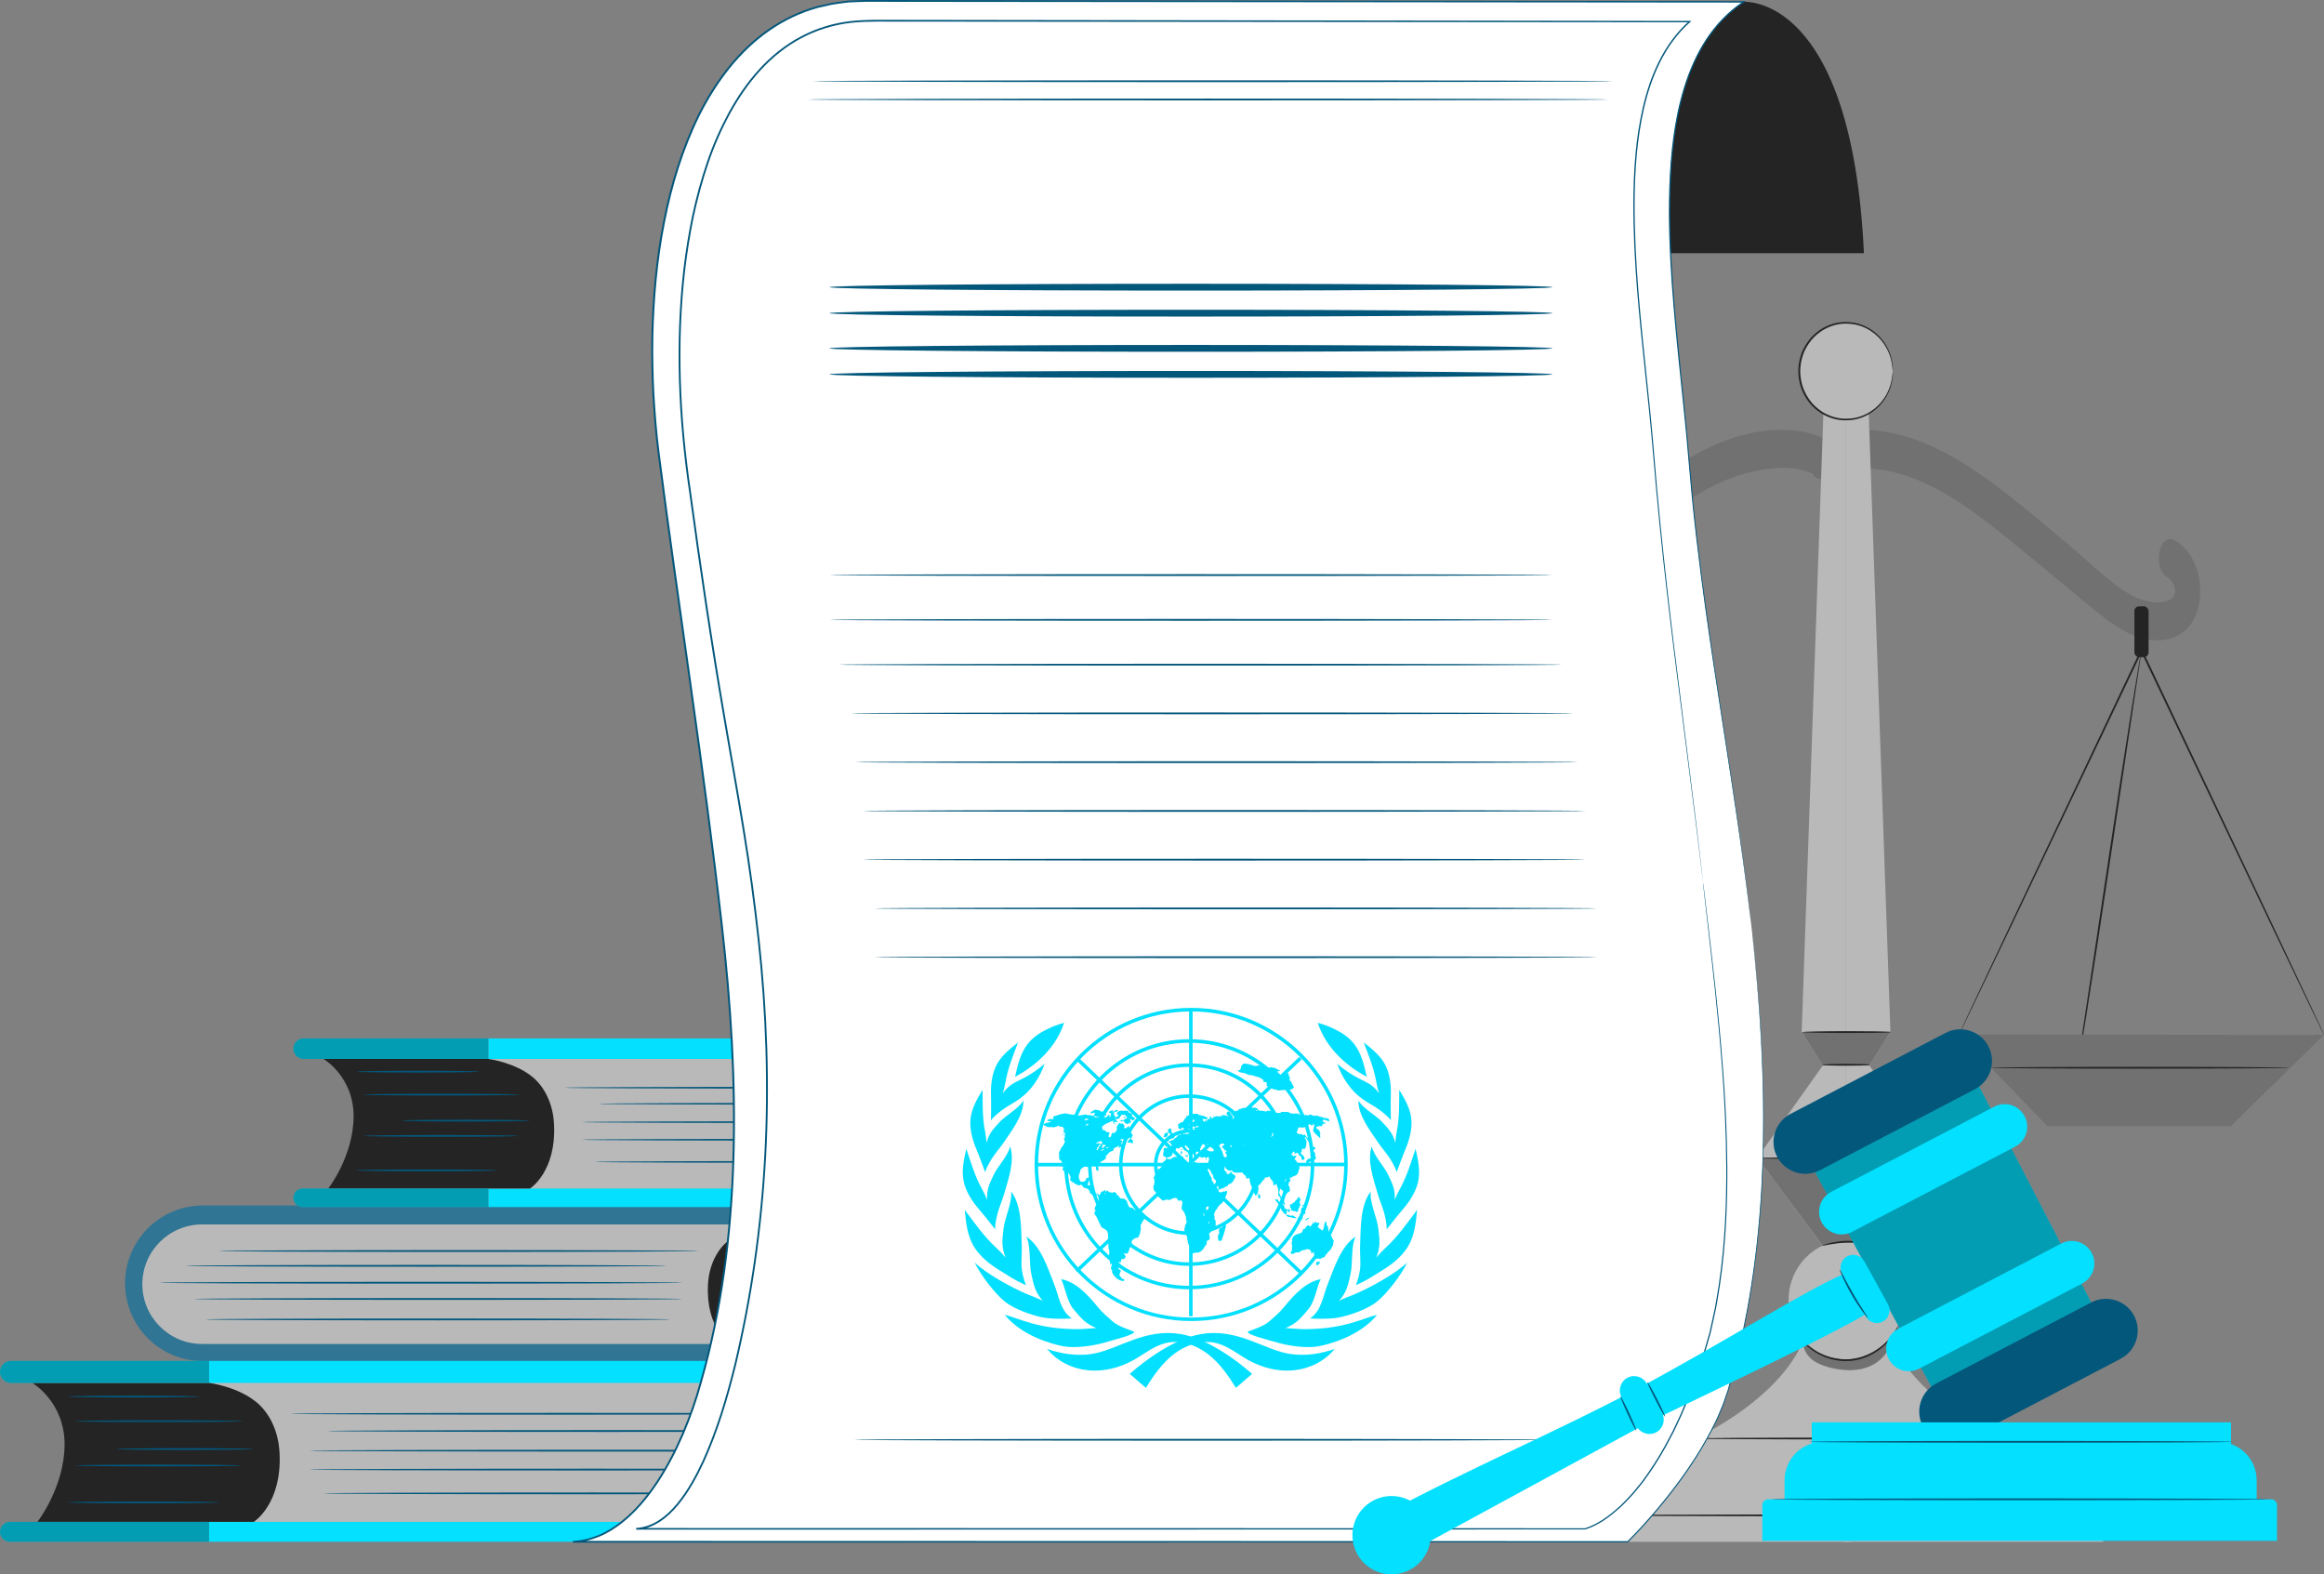 <?xml version="1.0" encoding="UTF-8"?> <svg xmlns="http://www.w3.org/2000/svg" id="Capa_2" data-name="Capa 2" viewBox="0 0 659.94 447.01"><rect x="0" y="0" width="659.94" height="447.01" fill="#808080" stroke="none"/><defs><style> .cls-1 { fill: #03577b; } .cls-2 { opacity: .3; } .cls-3 { fill: #fff; } .cls-4 { fill: #717171; } .cls-5 { fill: #307593; } .cls-6 { fill: #b9b9b9; } .cls-7 { fill: #04e0ff; } .cls-8 { fill: #242424; } </style></defs><g id="Mallet"><g><g><path class="cls-8" d="M470.14,294.38s-.11-.18-.29-.55c-.19-.39-.46-.93-.81-1.64-.71-1.47-1.74-3.6-3.06-6.34-2.65-5.53-6.47-13.51-11.18-23.36-9.4-19.76-22.37-47.02-36.7-77.14l-.02-.04h.47c-14.34,30.11-27.32,57.37-36.72,77.11-4.72,9.84-8.53,17.81-11.18,23.34-1.32,2.74-2.36,4.87-3.06,6.33-.35.71-.62,1.25-.81,1.64-.18.37-.29.55-.29.55,0,0,.07-.2.24-.57.18-.39.43-.94.76-1.66.69-1.47,1.69-3.62,2.98-6.38,2.61-5.54,6.38-13.54,11.03-23.41,9.37-19.76,22.3-47.04,36.58-77.18l.24-.5.24.5.02.04c14.28,30.14,27.2,57.43,36.57,77.2,4.65,9.88,8.42,17.88,11.03,23.43,1.29,2.76,2.29,4.9,2.98,6.38.33.72.58,1.27.76,1.67.17.38.24.57.24.57Z"></path><path class="cls-8" d="M399.64,306.71s0-.11.02-.32c.03-.24.07-.54.12-.92.12-.84.3-2.03.52-3.54.47-3.11,1.14-7.55,1.96-13.03,1.65-11.03,3.93-26.21,6.45-42.98,2.52-16.79,4.84-31.98,6.6-42.97.89-5.46,1.62-9.9,2.13-13,.26-1.51.47-2.69.61-3.53.07-.38.13-.68.17-.92.04-.21.07-.31.08-.31,0,0,0,.11-.02.32-.03.24-.07.54-.12.92-.12.84-.3,2.03-.51,3.54-.47,3.11-1.14,7.55-1.96,13.03-1.65,11.03-3.93,26.21-6.45,42.99-2.51,16.78-4.84,31.97-6.6,42.96-.89,5.46-1.62,9.9-2.13,13-.26,1.51-.47,2.69-.61,3.53-.07.38-.13.68-.17.92-.04.21-.07.31-.08.31Z"></path><path class="cls-4" d="M617.41,153.35c-4.37-2.29-6.24,8.29-1.9,10.56.05.02.07.03.07.02.05.05.11.12.19.2.45.46.89.76,1.24,1.4,1,1.82.87,3.71-.45,4.52-3.11,1.92-7.54.73-10.64-.72-5.43-2.55-12.54-9.68-18.17-14.37-17.52-14.58-35.58-31.28-56.02-32.8-4.58-.34-9.89-.21-14.37,2.15-3.44-1.77-7.39-2.15-10.91-2.24-10.89-.28-21.65,4.37-31.56,10.94-15.56,10.31-29.6,25.4-45.11,35.75-.41.28-2.17,1.1-3.31,1.42-2.24.64-4.72,1.03-6.98.39-1.73-.49-3.11-1.46-2.09-4.38.29-.85.74-1.18,1.2-1.74.2-.24.45-.41.68-.58,4.26-2.33,2.4-12.81-1.95-10.53-8.68,4.55-10.2,23.54-.41,27.56,7.82,3.21,15.24-1.48,22.02-6.88,9.12-7.27,18.05-15.06,27.17-22.32,10.22-8.14,20.79-15.6,32.33-17.97,5.08-1.04,11.12-1.59,16.26.75.62,1.13,1.54,1.76,2.67,1.4,1.13.36,2.04-.27,2.66-1.38,3.97-1.76,8.45-1.71,12.43-1.33,11.55,1.09,22.41,7.83,32.62,15.74,9.38,7.26,18.53,15.18,27.8,22.75,6.79,5.54,13.19,10.81,21.17,10.07,5.59-.51,10.9-4.78,10.72-14.43-.12-6.63-3.42-11.89-7.36-13.95Z"></path><path class="cls-6" d="M451.95,437.76v-7.52s20.7-2.51,27.97-21.65c.46,1.09,32.27-14.46,33.69-34.64h12.11v63.82h-73.77Z"></path><path class="cls-6" d="M597.24,437.76v-7.52s-20.7-2.51-27.97-21.65c-.46,1.09-32.27-14.46-33.69-34.64h-12.11v63.82h73.77Z"></path><path class="cls-4" d="M537.42,377.74l-25.38,2.82c-.23,1.95.76,3.91,2.21,5.19,1.45,1.28,3.29,1.98,5.13,2.48,3.94,1.06,8.26,1.27,11.97-.48,3.7-1.76,6.55-5.82,6.08-10.01Z"></path><ellipse class="cls-6" cx="524.22" cy="369.11" rx="16.32" ry="16.89"></ellipse><polygon class="cls-6" points="524.22 362.58 499.01 328.77 517.6 302.53 511.62 293.01 517.79 117.15 524.22 117.15 524.22 362.58"></polygon><polygon class="cls-6" points="524.22 362.58 549.42 328.77 530.84 302.53 536.82 293.01 530.65 117.15 524.22 117.15 524.22 362.58"></polygon><g><ellipse class="cls-6" cx="524.22" cy="105.4" rx="13.28" ry="13.75"></ellipse><path class="cls-8" d="M537.5,105.4c-.08,0,0-1.2-.5-3.28-.51-2.03-1.78-5.05-4.77-7.44-1.48-1.16-3.37-2.16-5.56-2.57-2.18-.39-4.64-.31-6.96.62-1.17.44-2.3,1.07-3.31,1.88-1.03.8-1.97,1.76-2.73,2.89-.76,1.12-1.41,2.35-1.82,3.69-.41,1.34-.63,2.75-.65,4.19.02,1.44.24,2.86.65,4.2.41,1.34,1.06,2.58,1.82,3.7.76,1.13,1.7,2.09,2.73,2.89,1.02.82,2.15,1.45,3.31,1.88,2.32.93,4.79,1.01,6.96.62,2.19-.41,4.07-1.41,5.56-2.57,3-2.38,4.26-5.4,4.77-7.44.5-2.08.42-3.29.5-3.28.02,0,.02.3.01.86,0,.28,0,.64-.08,1.05-.06.41-.1.89-.24,1.42-.2,1.06-.67,2.32-1.4,3.68-.74,1.35-1.83,2.77-3.34,4-1.51,1.22-3.45,2.26-5.71,2.71-2.25.42-4.8.35-7.22-.6-1.21-.45-2.39-1.1-3.45-1.94-1.07-.83-2.05-1.82-2.84-2.99-.79-1.16-1.47-2.44-1.9-3.83-.43-1.39-.66-2.86-.68-4.35.02-1.49.25-2.96.68-4.35.42-1.39,1.1-2.67,1.9-3.83.79-1.17,1.78-2.16,2.84-2.99,1.06-.84,2.23-1.49,3.45-1.94,2.42-.95,4.97-1.02,7.22-.6,2.26.45,4.2,1.49,5.71,2.71,1.52,1.23,2.6,2.65,3.34,4,.73,1.36,1.19,2.61,1.4,3.68.14.52.18,1,.24,1.42.07.41.07.76.08,1.05.01.57,0,.86-.01.86Z"></path></g><polygon class="cls-4" points="366.47 294.28 391.59 320.28 443.65 320.28 470.14 294.38 366.47 294.28"></polygon><polygon class="cls-4" points="511.62 293.01 536.82 293.01 530.84 302.53 517.6 302.53 511.62 293.01"></polygon><path class="cls-8" d="M536.17,293.04s.21-.05.65-.08v.16c-1.58.11-6.41.18-12.11.18-3.52,0-6.71-.03-9.02-.08-1.15-.02-2.09-.05-2.73-.08s-1-.07-1-.1.36-.07,1-.1,1.58-.06,2.73-.08c2.31-.05,5.5-.08,9.02-.08,5.7,0,10.53.08,12.11.18v.16c-.44-.02-.65-.05-.65-.08Z"></path><path class="cls-8" d="M530.49,302.33s.11-.05.35-.08v.16c-.85.11-3.44.18-6.51.18-3.79,0-6.86-.12-6.86-.26s3.07-.26,6.86-.26c3.06,0,5.66.08,6.51.18v.16c-.24-.02-.35-.05-.35-.08Z"></path><path class="cls-4" d="M499.01,328.77l18.59,24.9c4.54-1.49,8.96-1.48,13.26,0l18.56-24.9h-50.41Z"></path><path class="cls-8" d="M549.42,328.84c0,.14-11.28.26-25.18.26s-25.18-.12-25.18-.26,11.27-.26,25.18-.26,25.18.12,25.18.26Z"></path><path class="cls-8" d="M531.22,353.69c-.04.16-3.02-.99-6.88-.85-3.84.1-6.88,1.03-6.92.85-.02-.06.72-.36,1.96-.68,1.24-.31,2.99-.65,4.95-.69,1.96-.05,3.74.23,4.97.59,1.24.35,1.94.72,1.92.78Z"></path><path class="cls-8" d="M538.9,376.74s-.14.45-.54,1.2c-.4.75-1.07,1.79-2.08,2.94-1.01,1.14-2.39,2.36-4.15,3.38-1.74,1.03-3.88,1.82-6.21,2.1-2.33.26-4.59-.02-6.53-.62-1.94-.6-3.56-1.48-4.8-2.37-1.24-.89-2.12-1.76-2.67-2.41-.55-.65-.81-1.04-.79-1.06.09-.08,1.18,1.49,3.67,3.17,2.43,1.67,6.5,3.3,11.05,2.78,4.55-.55,8.14-3.05,10.14-5.22,2.06-2.19,2.79-3.95,2.89-3.89Z"></path><path class="cls-8" d="M569.27,408.44c0,.14-19.97.26-44.6.26s-44.6-.12-44.6-.26,19.97-.26,44.6-.26,44.6.12,44.6.26Z"></path><path class="cls-8" d="M596.86,430.26c0,.14-32.53.26-72.64.26s-72.65-.12-72.65-.26,32.52-.26,72.65-.26,72.64.12,72.64.26Z"></path><path class="cls-8" d="M460.21,303.71c0,.14-18.95.26-42.31.26s-42.32-.12-42.32-.26,18.94-.26,42.32-.26,42.31.12,42.31.26Z"></path><rect class="cls-8" x="416.29" y="172.69" width="4.02" height="14.43" rx="1.34" ry="1.34"></rect><path class="cls-8" d="M659.94,293.84s-.11-.18-.29-.55c-.19-.39-.46-.93-.81-1.64-.71-1.47-1.74-3.6-3.06-6.34-2.65-5.53-6.47-13.51-11.18-23.36-9.4-19.76-22.37-47.02-36.7-77.14l-.02-.04h.47c-14.34,30.11-27.32,57.37-36.72,77.11-4.72,9.84-8.53,17.81-11.18,23.34-1.32,2.74-2.35,4.87-3.06,6.33-.35.71-.62,1.25-.81,1.64-.18.37-.29.55-.29.55,0,0,.07-.2.24-.57.18-.39.43-.94.76-1.66.69-1.47,1.69-3.62,2.98-6.38,2.61-5.54,6.38-13.54,11.03-23.41,9.37-19.76,22.3-47.04,36.58-77.18l.24-.5.24.5.02.04c14.28,30.14,27.2,57.43,36.57,77.2,4.65,9.88,8.42,17.88,11.03,23.43,1.29,2.76,2.29,4.9,2.98,6.38.33.72.58,1.27.76,1.67.17.38.24.58.24.58Z"></path><path class="cls-8" d="M589.45,306.17s0-.11.02-.32c.03-.24.07-.54.12-.92.12-.84.3-2.03.51-3.54.47-3.11,1.14-7.55,1.96-13.03,1.65-11.03,3.93-26.21,6.45-42.98,2.52-16.79,4.84-31.98,6.6-42.97.89-5.46,1.62-9.9,2.13-13,.26-1.51.47-2.69.61-3.53.07-.38.13-.68.17-.92.04-.21.07-.31.08-.31,0,0,0,.11-.02.32-.03.24-.07.54-.12.92-.12.84-.3,2.03-.51,3.54-.47,3.11-1.14,7.55-1.96,13.03-1.65,11.03-3.93,26.21-6.45,42.99-2.51,16.78-4.84,31.97-6.6,42.96-.89,5.46-1.62,9.9-2.13,13-.26,1.51-.47,2.69-.61,3.53-.07.38-.13.68-.17.92-.04.21-.07.31-.08.31Z"></path><polygon class="cls-4" points="556.28 293.74 581.39 319.74 633.46 319.74 659.94 293.84 556.28 293.74"></polygon><path class="cls-8" d="M650.01,303.17c0,.14-18.95.26-42.31.26s-42.32-.12-42.32-.26,18.94-.26,42.32-.26,42.31.12,42.31.26Z"></path><rect class="cls-8" x="606.1" y="172.16" width="4.02" height="14.43" rx="1.34" ry="1.34"></rect></g><g><path class="cls-5" d="M57.61,386.46h160.66v-44.18H57.61c-12.2,0-22.09,9.89-22.09,22.09h0c0,12.2,9.89,22.09,22.09,22.09Z"></path><path class="cls-6" d="M57.39,381.6h160.87v-33.94H57.39c-9.37,0-16.97,7.6-16.97,16.97h0c0,9.37,7.6,16.97,16.97,16.97Z"></path><path class="cls-8" d="M261.44,347.66s-7.88,4.61-7.88,15,6.63,18.94,6.63,18.94h-52.85s-6.98-4.4-6.29-16.97c.3-5.41,2.57-9.68,5.53-12.16,4.68-3.93,11.69-4.81,11.69-4.81h43.18Z"></path><path class="cls-5" d="M218.27,347.66h48.38c1.49,0,2.69-1.2,2.69-2.69h0c0-1.49-1.2-2.69-2.69-2.69h-48.38v5.38Z"></path><path class="cls-5" d="M218.27,386.46h48.64c1.34,0,2.43-1.09,2.43-2.43h0c0-1.34-1.09-2.43-2.43-2.43h-48.64v4.85Z"></path><path class="cls-1" d="M215.84,376.84c0-.14,8.3-.26,18.53-.26s18.54.12,18.54.26-8.3.26-18.54.26-18.53-.12-18.53-.26Z"></path><path class="cls-1" d="M210.43,367.82c0-.14,9.06-.26,20.24-.26s20.24.12,20.24.26-9.06.26-20.24.26-20.24-.12-20.24-.26Z"></path><path class="cls-1" d="M207.42,363.81c0-.14,7.49-.26,16.73-.26s16.73.12,16.73.26-7.49.26-16.73.26-16.73-.12-16.73-.26Z"></path><path class="cls-1" d="M210.03,357c0-.14,9.15-.26,20.44-.26s20.44.12,20.44.26-9.15.26-20.44.26-20.44-.12-20.44-.26Z"></path><path class="cls-1" d="M220.65,350.99c0-.14,7.18-.26,16.03-.26s16.03.12,16.03.26-7.18.26-16.03.26-16.03-.12-16.03-.26Z"></path><path class="cls-1" d="M62.16,355.2c0-.14,30.5-.26,68.12-.26s68.13.12,68.13.26-30.5.26-68.13.26-68.12-.12-68.12-.26Z"></path><path class="cls-1" d="M52.54,359.41c0-.14,30.64-.26,68.42-.26s68.43.12,68.43.26-30.63.26-68.43.26-68.42-.12-68.42-.26Z"></path><path class="cls-1" d="M45.12,364.21c0-.14,33.28-.26,74.33-.26s74.34.12,74.34.26-33.28.26-74.34.26-74.33-.12-74.33-.26Z"></path><path class="cls-1" d="M55.14,368.82c0-.14,31.04-.26,69.32-.26s69.33.12,69.33.26-31.03.26-69.33.26-69.32-.12-69.32-.26Z"></path><path class="cls-1" d="M58.35,374.63c0-.14,29.56-.26,66.02-.26s66.02.12,66.02.26-29.55.26-66.02.26-66.02-.12-66.02-.26Z"></path><g class="cls-2"><path d="M218.27,347.66h48.38c1.49,0,2.69-1.2,2.69-2.69h0c0-1.49-1.2-2.69-2.69-2.69h-48.38v5.38Z"></path></g><g class="cls-2"><path d="M218.27,386.46h48.64c1.34,0,2.43-1.09,2.43-2.43h0c0-1.34-1.09-2.43-2.43-2.43h-48.64v4.85Z"></path></g></g><g><path class="cls-7" d="M246.1,437.76H59.36v-51.35h186.74c14.18,0,25.68,11.5,25.68,25.68h0c0,14.18-11.5,25.68-25.68,25.68Z"></path><path class="cls-6" d="M246.36,432.11H59.36v-39.45h186.99c10.89,0,19.73,8.83,19.73,19.73h0c0,10.89-8.83,19.73-19.73,19.73Z"></path><path class="cls-8" d="M9.18,392.66s9.16,5.35,9.16,17.43-7.7,22.02-7.7,22.02h61.43s8.11-5.12,7.31-19.73c-.35-6.28-2.99-11.25-6.42-14.14-5.44-4.57-13.59-5.59-13.59-5.59H9.18Z"></path><path class="cls-7" d="M59.36,392.66H3.13c-1.73,0-3.13-1.4-3.13-3.13h0c0-1.73,1.4-3.13,3.13-3.13h56.24v6.26Z"></path><path class="cls-7" d="M59.36,437.76H2.82c-1.56,0-2.82-1.26-2.82-2.82h0c0-1.56,1.26-2.82,2.82-2.82h56.54v5.64Z"></path><path class="cls-1" d="M62.19,426.58c0,.14-9.65.26-21.54.26s-21.54-.12-21.54-.26,9.64-.26,21.54-.26,21.54.12,21.54.26Z"></path><path class="cls-1" d="M68.47,416.1c0,.14-10.53.26-23.52.26s-23.52-.12-23.52-.26,10.53-.26,23.52-.26,23.52.12,23.52.26Z"></path><path class="cls-1" d="M71.97,411.44c0,.14-8.71.26-19.45.26s-19.45-.12-19.45-.26,8.71-.26,19.45-.26,19.45.12,19.45.26Z"></path><path class="cls-1" d="M68.94,403.52c0,.14-10.64.26-23.75.26s-23.76-.12-23.76-.26,10.63-.26,23.76-.26,23.75.12,23.75.26Z"></path><path class="cls-1" d="M56.6,396.53c0,.14-8.34.26-18.63.26s-18.63-.12-18.63-.26,8.34-.26,18.63-.26,18.63.12,18.63.26Z"></path><path class="cls-1" d="M240.82,401.42c0,.14-35.46.26-79.18.26s-79.19-.12-79.19-.26,35.45-.26,79.19-.26,79.18.12,79.18.26Z"></path><path class="cls-1" d="M252,406.31c0,.14-35.61.26-79.53.26s-79.54-.12-79.54-.26,35.6-.26,79.54-.26,79.53.12,79.53.26Z"></path><path class="cls-1" d="M260.62,411.9c0,.14-38.69.26-86.4.26s-86.41-.12-86.41-.26,38.68-.26,86.41-.26,86.4.12,86.4.26Z"></path><path class="cls-1" d="M248.97,417.26c0,.14-36.08.26-80.58.26s-80.59-.12-80.59-.26,36.07-.26,80.59-.26,80.58.12,80.58.26Z"></path><path class="cls-1" d="M245.25,424.02c0,.14-34.36.26-76.74.26s-76.74-.12-76.74-.26,34.35-.26,76.74-.26,76.74.12,76.74.26Z"></path><g class="cls-2"><path d="M59.36,392.66H3.13c-1.73,0-3.13-1.4-3.13-3.13h0c0-1.73,1.4-3.13,3.13-3.13h56.24v6.26Z"></path></g><g class="cls-2"><path d="M59.36,437.76H2.82c-1.56,0-2.82-1.26-2.82-2.82h0c0-1.56,1.26-2.82,2.82-2.82h56.54v5.64Z"></path></g></g><g><path class="cls-7" d="M138.67,294.84h174.14c13.21,0,23.94,10.73,23.94,23.94h0c0,13.21-10.73,23.94-23.94,23.94h-174.14v-47.89h0Z"></path><path class="cls-6" d="M313.04,337.46h-174.37v-36.79h174.37c10.16,0,18.4,8.24,18.4,18.4h0c0,10.16-8.24,18.4-18.4,18.4Z"></path><path class="cls-8" d="M91.87,300.67s8.54,4.99,8.54,16.26-7.18,20.53-7.18,20.53h57.28s7.56-4.77,6.81-18.4c-.32-5.86-2.79-10.49-5.99-13.18-5.07-4.26-12.67-5.21-12.67-5.21h-46.8Z"></path><path class="cls-7" d="M138.67,300.67h-52.44c-1.61,0-2.92-1.31-2.92-2.92h0c0-1.61,1.31-2.92,2.92-2.92h52.44v5.83Z"></path><path class="cls-7" d="M138.67,342.72h-52.73c-1.45,0-2.63-1.18-2.63-2.63h0c0-1.45,1.18-2.63,2.63-2.63h52.73v5.26Z"></path><path class="cls-1" d="M141.3,332.3c0,.14-9,.26-20.09.26s-20.09-.12-20.09-.26,8.99-.26,20.09-.26,20.09.12,20.09.26Z"></path><path class="cls-1" d="M147.16,322.52c0,.14-9.82.26-21.93.26s-21.94-.12-21.94-.26,9.82-.26,21.94-.26,21.93.12,21.93.26Z"></path><path class="cls-1" d="M150.42,318.18c0,.14-8.12.26-18.13.26s-18.14-.12-18.14-.26,8.12-.26,18.14-.26,18.13.12,18.13.26Z"></path><path class="cls-1" d="M147.6,310.8c0,.14-9.92.26-22.15.26s-22.15-.12-22.15-.26,9.92-.26,22.15-.26,22.15.12,22.15.26Z"></path><path class="cls-1" d="M136.08,304.28c0,.14-7.78.26-17.37.26s-17.38-.12-17.38-.26,7.78-.26,17.38-.26,17.37.12,17.37.26Z"></path><path class="cls-1" d="M307.88,308.84c0,.14-33.06.26-73.84.26s-73.85-.12-73.85-.26,33.06-.26,73.85-.26,73.84.12,73.84.26Z"></path><path class="cls-1" d="M318.3,313.4c0,.14-33.21.26-74.17.26s-74.17-.12-74.17-.26,33.2-.26,74.17-.26,74.17.12,74.17.26Z"></path><path class="cls-1" d="M326.34,318.61c0,.14-36.08.26-80.57.26s-80.58-.12-80.58-.26,36.07-.26,80.58-.26,80.57.12,80.57.26Z"></path><path class="cls-1" d="M315.48,323.61c0,.14-33.65.26-75.14.26s-75.15-.12-75.15-.26,33.64-.26,75.15-.26,75.14.12,75.14.26Z"></path><path class="cls-1" d="M312.01,329.91c0,.14-32.04.26-71.56.26s-71.57-.12-71.57-.26,32.04-.26,71.57-.26,71.56.12,71.56.26Z"></path><g class="cls-2"><path d="M138.67,300.67h-52.44c-1.61,0-2.92-1.31-2.92-2.92h0c0-1.61,1.31-2.92,2.92-2.92h52.44v5.83Z"></path></g><g class="cls-2"><path d="M138.67,342.72h-52.73c-1.45,0-2.63-1.18-2.63-2.63h0c0-1.45,1.18-2.63,2.63-2.63h52.73v5.26Z"></path></g></g><g><path class="cls-8" d="M495.16.52s30.7-2.46,34.13,71.37h-98.93l4.9-55.32L495.16.52Z"></path><g><path class="cls-3" d="M497.31,262.7c-5.06-44.16-14.15-87.49-17.7-131.91S463.25,21.62,495.16.52c0,0-238.83-.27-249.78-.27-49.07,0-66.66,65.53-58.11,130.54,5.8,44.07,12.64,87.75,17.7,131.91,5.06,44.16,5.88,90.59-6.62,132.13-6.28,20.87-18.85,42.24-35.65,42.93h299.51s22-21.35,28.49-42.93c12.49-41.54,11.67-87.97,6.62-132.13Z"></path><path class="cls-1" d="M497.31,262.7s.13,1.07.37,3.18c.23,2.11.6,5.25.98,9.38.78,8.27,1.82,20.52,2.14,36.42.11,7.95.06,16.82-.48,26.52-.58,9.7-1.63,20.25-3.59,31.49-.47,2.81-1.1,5.65-1.65,8.55-.62,2.89-1.36,5.8-2.05,8.77-.41,1.47-.82,2.95-1.24,4.45-.21.75-.42,1.5-.63,2.25l-.32,1.13-.38,1.12c-.52,1.49-.99,3.01-1.66,4.47-.31.74-.63,1.48-.94,2.22-.33.74-.71,1.45-1.06,2.19-2.89,5.83-6.51,11.5-10.63,17-4.14,5.49-8.71,10.9-13.84,16.04l-.05.05h-.07c-79.31.02-182.38.04-299.51.07v-.49c2.47-.11,4.92-.69,7.23-1.65,2.31-.95,4.45-2.31,6.43-3.86,3.96-3.13,7.25-7.1,10.07-11.36,2.82-4.27,5.19-8.87,7.23-13.63,2.03-4.77,3.77-9.69,5.14-14.75,5.79-20.16,8.53-41.54,9.19-63.28.66-21.76-.73-43.9-3.28-66.18-2.55-22.29-5.61-44.83-8.79-67.6-3.14-22.49-6.37-44.73-9.19-66.75-.71-5.51-1.13-11.03-1.46-16.54-.28-5.51-.39-11.01-.29-16.49.24-10.95,1.21-21.83,3.31-32.43,2.05-10.6,5.24-20.94,9.95-30.49,4.77-9.47,11.28-18.21,19.94-24.21,4.3-2.99,9.09-5.25,14.11-6.61l3.8-.85c1.27-.24,2.56-.35,3.84-.54l.96-.12.97-.04,1.93-.08c1.29-.08,2.57-.07,3.85-.06,10.23.01,20.37.02,30.39.04,80.21.1,153.6.2,217.13.28h.66s-.55.37-.55.37c-4.3,2.85-7.87,6.63-10.61,10.85-2.75,4.22-4.72,8.85-6.16,13.55-1.44,4.71-2.38,9.49-3.03,14.25-.62,4.76-.94,9.49-1.1,14.16-.3,9.35.1,18.44.7,27.23.63,8.8,1.47,17.31,2.32,25.53.85,8.22,1.69,16.17,2.32,23.84.65,7.66,1.33,15.03,2.16,22.08,1.61,14.1,3.48,26.95,5.21,38.5,1.76,11.55,3.32,21.82,4.68,30.73,1.34,8.91,2.43,16.47,3.25,22.59,1.64,12.24,2.31,18.71,2.31,18.71,0,0-.21-1.61-.6-4.76-.38-3.15-.99-7.82-1.82-13.93-.84-6.12-1.95-13.67-3.3-22.58-1.37-8.91-2.95-19.18-4.73-30.72-1.75-11.55-3.63-24.4-5.26-38.5-.85-7.05-1.53-14.42-2.19-22.08-.63-7.66-1.49-15.6-2.34-23.83-.86-8.22-1.71-16.73-2.35-25.54-.61-8.8-1.02-17.91-.72-27.27.32-9.34,1.24-19.03,4.14-28.51,1.45-4.72,3.43-9.39,6.2-13.65,2.76-4.26,6.37-8.08,10.71-10.97l.11.37c-63.54-.06-136.92-.12-217.13-.19-10.03,0-20.16-.02-30.39-.03-1.28,0-2.56-.01-3.83.06l-1.91.08-.96.04-.95.12c-1.27.18-2.54.29-3.8.53l-3.76.84c-4.96,1.35-9.7,3.59-13.95,6.55-8.57,5.93-15.02,14.6-19.77,24.02-4.68,9.5-7.86,19.8-9.9,30.36-2.09,10.57-3.06,21.42-3.3,32.34-.1,5.47.01,10.95.29,16.45.33,5.49.75,11,1.46,16.5,2.82,22,6.06,44.24,9.19,66.74,3.19,22.77,6.24,45.31,8.79,67.61,2.55,22.3,3.95,44.46,3.28,66.25-.66,21.77-3.41,43.19-9.22,63.4-1.37,5.07-3.12,10.02-5.16,14.8-2.05,4.78-4.44,9.4-7.28,13.71-2.84,4.29-6.16,8.3-10.18,11.48-2.01,1.58-4.19,2.96-6.55,3.93-2.36.97-4.87,1.57-7.41,1.68v-.49c117.12.03,220.19.05,299.5.07l-.12.05c5.11-5.11,9.68-10.51,13.82-15.99,4.12-5.49,7.73-11.14,10.62-16.94.35-.73.74-1.44,1.06-2.18.31-.74.63-1.48.94-2.21.67-1.45,1.13-2.97,1.65-4.45l.38-1.11.32-1.13c.21-.75.42-1.5.63-2.25.42-1.49.83-2.97,1.24-4.44.69-2.97,1.43-5.88,2.06-8.76.56-2.9,1.19-5.73,1.66-8.53,1.97-11.22,3.03-21.76,3.62-31.45.55-9.7.62-18.56.52-26.51-.29-15.9-1.3-28.15-2.05-36.42-.36-4.14-.71-7.28-.93-9.39-.22-2.11-.32-3.19-.32-3.19Z"></path></g><path class="cls-1" d="M483.69,250.9s.15,1.15.42,3.41c.27,2.26.67,5.63,1.19,10.04,1.01,8.83,2.64,21.86,3.96,38.74.66,8.44,1.16,17.85,1.24,28.17.05,10.31-.32,21.56-2.08,33.51-.49,2.98-.89,6.02-1.63,9.06-.33,1.53-.67,3.06-1.01,4.61-.44,1.53-.88,3.06-1.33,4.61-1.8,6.2-4.18,12.43-6.91,18.71-.73,1.55-1.46,3.12-2.2,4.69-.78,1.55-1.64,3.08-2.47,4.64-1.72,3.08-3.64,6.11-5.78,9.03-.5.76-1.12,1.43-1.68,2.15-.59.7-1.13,1.44-1.76,2.11-.63.67-1.26,1.35-1.89,2.03-.63.68-1.34,1.28-2.02,1.92-2.78,2.46-5.86,4.79-9.59,5.93h-.01s-.02,0-.02,0c-74.17.02-166.14.04-269.45.06v-.49c2.28-.11,4.51-.93,6.44-2.19,1.95-1.26,3.64-2.91,5.13-4.71,2.98-3.64,5.27-7.83,7.27-12.15,3.94-8.69,6.72-17.99,9.05-27.45,4.51-18.98,7.37-38.76,8.47-58.97,1.1-20.21.42-40.84-1.87-61.57-1.13-10.37-2.55-20.77-4.26-31.19-1.69-10.42-3.6-20.88-5.39-31.41-3.73-21.65-6.92-43.16-9.8-64.42-3.17-21.21-4.04-42.58-1.64-63.32.61-5.18,1.46-10.31,2.51-15.38,1.1-5.06,2.46-10.04,4.11-14.91,1.65-4.87,3.71-9.57,6.13-14.05,2.44-4.47,5.31-8.7,8.73-12.44,3.41-3.74,7.39-6.95,11.83-9.3,4.43-2.36,9.3-3.83,14.23-4.39,4.95-.54,9.87-.29,14.75-.34,4.89,0,9.75.01,14.59.02,77.37.1,147.99.2,208.85.28h.52s-.39.35-.39.35c-3.58,3.17-6.37,7.08-8.46,11.25-2.1,4.17-3.54,8.59-4.58,13.03-2.07,8.9-2.62,17.84-2.71,26.49-.07,17.33,1.75,33.63,3.31,48.85.8,7.61,1.57,14.97,2.15,22.07.58,7.1,1.17,13.92,1.83,20.45,1.29,13.07,2.69,25,4,35.73,2.68,21.45,4.77,38.13,6.19,49.46.67,5.66,1.18,9.99,1.52,12.9.33,2.91.48,4.4.48,4.4-.05-.39-.74-6-2.12-17.29-1.44-11.32-3.56-28-6.29-49.44-1.33-10.73-2.74-22.65-4.05-35.73-.67-6.53-1.26-13.36-1.86-20.46-.59-7.09-1.37-14.45-2.18-22.06-1.57-15.22-3.41-31.52-3.35-48.89.08-8.66.63-17.63,2.7-26.58,1.04-4.46,2.49-8.91,4.6-13.12,2.11-4.2,4.93-8.15,8.55-11.37l.13.35c-60.86-.05-131.47-.12-208.85-.18-4.84,0-9.7,0-14.59-.01-4.88.05-9.82-.19-14.69.34-4.87.56-9.68,2.01-14.05,4.34-4.39,2.32-8.32,5.5-11.69,9.2-3.38,3.7-6.23,7.9-8.65,12.34-2.41,4.45-4.46,9.13-6.1,13.98-1.64,4.84-2.99,9.81-4.09,14.85-1.04,5.05-1.89,10.17-2.5,15.34-2.39,20.69-1.52,42,1.65,63.2,2.88,21.26,6.08,42.75,9.8,64.4,1.79,10.53,3.7,20.98,5.39,31.41,1.71,10.43,3.13,20.84,4.26,31.22,2.28,20.75,2.97,41.41,1.86,61.65-1.1,20.24-3.97,40.05-8.49,59.06-2.34,9.48-5.12,18.8-9.09,27.54-2.02,4.34-4.32,8.57-7.35,12.26-1.52,1.83-3.24,3.52-5.25,4.81-1.99,1.3-4.31,2.16-6.7,2.27v-.49c103.3.02,195.27.05,269.44.06h-.04c3.59-1.08,6.69-3.41,9.43-5.84.67-.64,1.37-1.23,2-1.91.63-.67,1.25-1.34,1.87-2.01.63-.66,1.16-1.4,1.75-2.1.56-.72,1.17-1.38,1.67-2.14,2.13-2.91,4.04-5.93,5.76-8.99.82-1.55,1.69-3.07,2.46-4.62.74-1.57,1.47-3.13,2.2-4.68,2.73-6.26,5.12-12.49,6.91-18.67.45-1.55.89-3.08,1.33-4.6.34-1.55.68-3.08,1.01-4.6.74-3.03,1.14-6.07,1.64-9.04,1.77-11.92,2.15-23.16,2.11-33.46-.07-10.31-.56-19.72-1.2-28.15-1.29-16.88-2.89-29.91-3.87-38.74-.5-4.41-.89-7.78-1.14-10.04-.25-2.26-.37-3.42-.37-3.42Z"></path><path class="cls-1" d="M458.1,23.06c0,.14-50.88.26-113.63.26s-113.64-.12-113.64-.26,50.87-.26,113.64-.26,113.63.12,113.63.26Z"></path><path class="cls-1" d="M456.68,28.25c0,.14-50.88.26-113.63.26s-113.64-.12-113.64-.26,50.87-.26,113.64-.26,113.63.12,113.63.26Z"></path><path class="cls-1" d="M440.82,163.28c0,.14-45.95.26-102.63.26s-102.64-.12-102.64-.26,45.94-.26,102.64-.26,102.63.12,102.63.26Z"></path><path class="cls-1" d="M440.82,98.91c0,.54-45.95.97-102.63.97s-102.64-.43-102.64-.97,45.94-.97,102.64-.97,102.63.43,102.63.97Z"></path><path class="cls-1" d="M440.82,106.29c0,.54-45.95.97-102.63.97s-102.64-.43-102.64-.97,45.94-.97,102.64-.97,102.63.43,102.63.97Z"></path><path class="cls-1" d="M440.82,81.54c0,.54-45.95.97-102.63.97s-102.64-.43-102.64-.97,45.94-.97,102.64-.97,102.63.43,102.63.97Z"></path><path class="cls-1" d="M440.82,88.92c0,.54-45.95.97-102.63.97s-102.64-.43-102.64-.97,45.94-.97,102.64-.97,102.63.43,102.63.97Z"></path><path class="cls-1" d="M440.82,176c0,.14-45.95.26-102.63.26s-102.64-.12-102.64-.26,45.94-.26,102.64-.26,102.63.12,102.63.26Z"></path><path class="cls-1" d="M443.47,188.72c0,.14-45.95.26-102.63.26s-102.64-.12-102.64-.26,45.94-.26,102.64-.26,102.63.12,102.63.26Z"></path><path class="cls-1" d="M446.85,202.56c0,.14-45.95.26-102.63.26s-102.64-.12-102.64-.26,45.94-.26,102.64-.26,102.63.12,102.63.26Z"></path><path class="cls-1" d="M448.07,216.4c0,.14-45.95.26-102.63.26s-102.64-.12-102.64-.26,45.94-.26,102.64-.26,102.63.12,102.63.26Z"></path><path class="cls-1" d="M450.22,230.25c0,.14-45.95.26-102.63.26s-102.64-.12-102.64-.26,45.94-.26,102.64-.26,102.63.12,102.63.26Z"></path><path class="cls-1" d="M450.22,244.09c0,.14-45.95.26-102.63.26s-102.64-.12-102.64-.26,45.94-.26,102.64-.26,102.63.12,102.63.26Z"></path><path class="cls-1" d="M453.59,257.93c0,.14-45.95.26-102.63.26s-102.64-.12-102.64-.26,45.94-.26,102.64-.26,102.63.12,102.63.26Z"></path><path class="cls-1" d="M453.59,271.78c0,.14-45.95.26-102.63.26s-102.64-.12-102.64-.26,45.94-.26,102.64-.26,102.63.12,102.63.26Z"></path><g><g><circle class="cls-3" cx="337.72" cy="330.7" r="9.56"></circle><path class="cls-7" d="M337.72,340.76c-5.55,0-10.06-4.51-10.06-10.06s4.51-10.06,10.06-10.06,10.06,4.51,10.06,10.06-4.51,10.06-10.06,10.06ZM337.72,321.63c-5,0-9.06,4.07-9.06,9.06s4.07,9.06,9.06,9.06,9.06-4.07,9.06-9.06-4.07-9.06-9.06-9.06Z"></path></g><path class="cls-7" d="M338.25,375.09c-24.51,0-44.46-19.94-44.46-44.46s19.94-44.46,44.46-44.46,44.46,19.94,44.46,44.46-19.94,44.46-44.46,44.46ZM338.25,287.18c-23.96,0-43.46,19.49-43.46,43.46s19.49,43.46,43.46,43.46,43.46-19.49,43.46-43.46-19.49-43.46-43.46-43.46Z"></path><rect class="cls-7" x="337.66" y="286.7" width="1" height="87.03"></rect><path class="cls-7" d="M293.98,331.19v-1c14.51,0,29.31-.02,44.12-.03,14.81-.01,29.61-.03,44.12-.03v1c-14.5,0-29.31.02-44.12.03-14.81.02-29.61.03-44.12.03Z"></path><rect class="cls-7" x="293.63" y="330.2" width="87.74" height="1" transform="translate(-134.96 323.71) rotate(-43.57)"></rect><rect class="cls-7" x="337.22" y="287.2" width="1" height="87.7" transform="translate(-134.95 346.27) rotate(-46.27)"></rect><path class="cls-7" d="M337.72,350.64c-11,0-19.96-8.95-19.96-19.96s8.95-19.95,19.96-19.95,19.96,8.95,19.96,19.95-8.95,19.96-19.96,19.96ZM337.72,311.73c-10.45,0-18.96,8.5-18.96,18.95s8.5,18.96,18.96,18.96,18.96-8.5,18.96-18.96-8.5-18.95-18.96-18.95Z"></path><path class="cls-7" d="M337.72,359.42c-15.85,0-28.75-12.89-28.75-28.75s12.89-28.75,28.75-28.75,28.75,12.89,28.75,28.75-12.89,28.75-28.75,28.75ZM337.72,302.93c-15.3,0-27.75,12.45-27.75,27.75s12.45,27.75,27.75,27.75,27.75-12.45,27.75-27.75-12.45-27.75-27.75-27.75Z"></path><path class="cls-7" d="M337.72,366.08c-19.58,0-35.51-15.93-35.51-35.51s15.93-35.51,35.51-35.51,35.51,15.93,35.51,35.51-15.93,35.51-35.51,35.51ZM337.72,296.07c-19.03,0-34.51,15.48-34.51,34.51s15.48,34.51,34.51,34.51,34.51-15.48,34.51-34.51-15.48-34.51-34.51-34.51Z"></path><g><path class="cls-7" d="M374.85,358.31c-.05.26-.21.54-.42.72-.15.13-.64.39-.69.02-.02-.1.09-.58.13-.68.12-.29.25-.1.44-.06.2.04.38-.15.54,0Z"></path><path class="cls-7" d="M373.53,328.3c.07.25.12.49.17.72-.19.28-.56.18-.83.33-.13.07-.16.33-.29.37-.1.03-.18-.11-.27-.1-.24,0-.36.5-.66.37-.17.12,0,.6-.2.64-.15.03-.23-.21-.32-.35-.11-.18-.27-.27-.27-.41,0-.15.24-.39.32-.5.1-.13.28-.36.41-.39.23-.06.45.03.63-.06.15-.08.16-.36.24-.43.07-.06.15-.04.2-.08.16-.1.33-.46.24-.83-.06-.23-.37-.48-.17-.76.3.04.69.4.74.76.02.14-.05.28-.03.43,0,.09.07.18.1.29Z"></path><path class="cls-7" d="M373.6,326.05c-.04.11-.11.08-.19.14-.07.06-.15.25-.24.27-.14.03-.29-.16-.42-.12-.16.05-.07.19-.12.37-.14-.04-.37-.22-.37-.41,0-.12.12-.19.15-.33.05-.24-.08-.35-.15-.58,0-.03.02-.04.02-.06.17-.04.49.34.86.41.24.05.44.02.46.31Z"></path><path class="cls-7" d="M372.97,347c.02.17-.23.15-.25.04,0-.13.22-.17.25-.04Z"></path><path class="cls-7" d="M371.79,324.31c.17.11.57.35.29.58-.17-.08-.35-.35-.29-.58Z"></path><path class="cls-7" d="M371.01,346.09c.19-.13.41-.41.74-.27-.07.26-.33.25-.49.37-.16.12-.3.33-.51.35-.02-.04-.04-.06-.07-.08,0-.23.19-.28.32-.37Z"></path><path class="cls-7" d="M370.55,342.21c.2,0,.39-.07.52.02-.03.52-.68.12-1.12.21-.09.02-.12.1-.22.06,0-.17.16-.35.32-.37.12-.02.31.08.49.08Z"></path><path class="cls-7" d="M370.72,342.85c.02.29-.3.32-.39.54.14.26.2.63.36.87,0,.16.03.36-.05.43-.34.08-.52-.67-.66-.93-.26.06-.02,1.08-.37.95-.17-.06,0-.35-.03-.58-.03-.2-.19-.24-.2-.39,0-.13.11-.26.15-.39.05-.19.02-.55.2-.56.09,0,.21.23.27.25.2.05.44-.25.73-.19Z"></path><path class="cls-7" d="M370.1,345.92c-.06.16-.41.08-.44-.06.06-.16.41-.11.44.06Z"></path><path class="cls-7" d="M369.78,346.42s-.04.06-.07.08c-.13-.05-.27-.09-.3-.25.09-.17.37-.03.37.16Z"></path><path class="cls-7" d="M369.32,345.9c-.09.15-.38-.01-.49.14-.18,0-.35,0-.39-.19.05-.15.21-.05.34-.06.2-.02.49-.2.54.1Z"></path><path class="cls-7" d="M366.93,353.81c0-.18-.09-.34-.12-.54,0-.07,0-.16,0-.25-.01-.13-.06-.23-.05-.31.02-.14.15-.15.19-.27.05-.19-.06-.22-.07-.45,0-.16.1-.24.17-.45.03-.1.03-.28.07-.35.04-.09.23-.16.3-.21.26-.16.47-.44.73-.5.07-.01.16.01.2,0,.15-.03.35-.19.56-.25.21-.06.39-.04.54-.14.17-.12.41-.43.47-.62.08-.23.05-.42.2-.5.07-.04.14,0,.22-.02.08-.02.25-.12.3-.19.12-.13.14-.34.27-.47.09-.09.27-.24.39-.31.07-.04.21-.09.27-.08.24.02.35.43.61.35.09-.03.19-.27.27-.41.12-.21.21-.49.42-.56.17-.05.36.08.46-.1.02-.13-.08-.21,0-.29.2.01.53.34.83.35.16,0,.46-.21.49.08.01.13-.12.24-.15.37-.02.09.03.15-.02.25-.14.07-.28.1-.29.29,0,.24.27.35.44.48.11.09.21.22.27.27.05.04.13.06.17.08.11.09.19.28.34.29.17,0,.34-.26.44-.52.11-.3.12-.66.17-.97.02-.1.08-.21.1-.31.07-.28.15-.66.36-.76.2.26.27.77.24,1.2.13.13.37.08.41.37.01.1-.04.23-.03.33.01.17.12.33.14.47.03.28-.04.5.07.7.13.25.39.24.56.52,0,.17.05.24.08.37.02.06,0,.17.02.21.05.14.2.15.25.27.03.06.02.17.05.27.05.15.16.26.24.41.08.14.2.3.22.41.03.21-.09.35-.12.52-.04.21,0,.47-.07.68-.08.25-.27.49-.42.8-.12.26-.29.55-.47.72-.11.1-.23.16-.34.27-.16.16-.29.37-.44.56-.15.2-.34.35-.46.52-.17.25-.26.64-.56.68-.17.02-.33,0-.49.08-.25.12-.42.35-.54.35-.13,0-.25-.19-.37-.21-.14-.02-.24.13-.44.12-.08,0-.12-.06-.24-.1-.24-.09-.51-.09-.54-.41-.02-.18.09-.26.08-.41,0-.16-.13-.2-.19-.33.03-.14.04-.32-.08-.41,0-.13.02-.22.07-.29-.1.05-.23.08-.34.17-.12.09-.21.3-.35.27-.13-.06-.03-.22-.05-.35-.01-.1-.2-.53-.29-.6-.1-.08-.46-.25-.58-.27-.52-.1-.86.24-1.27.29-.11.01-.22-.02-.32,0-.34.07-.72.4-.93.62-.35.04-.7-.09-1.07.04-.36.13-.56.49-1.12.39-.11-.11-.3-.17-.3-.37,0-.16.19-.26.25-.37.07-.12.18-.4.19-.58,0-.14-.08-.3-.07-.47,0-.14.07-.28.07-.41Z"></path><path class="cls-7" d="M352.43,303.2c.04-.09-.04-.22-.03-.33,0-.04.04-.08.05-.13.01-.07-.03-.15,0-.18.06-.06.22,0,.29-.04.11-.07-.03-.15.01-.27.03-.08.18-.07.31-.14.06-.03.1-.12.16-.14.07-.02.32.04.42.06.36.06.68.02,1.01.13.08.03.19.09.25.11.2.06.47.09.75.17.27.08.49.19.71.21.24.03.6,0,.72-.06.15-.07.16-.18.36-.14.1.02.18.08.28.11.1.03.33.07.42.07.17,0,.24-.1.44-.1.14,0,.38.02.55.05.1.02.28.06.35.1.29.14.34.4.69.5.12.03.29-.04.43-.07.2-.04.37-.14.65-.06.22.06.44.23.59.19.05-.05-.06-.15.06-.15.24.11.59.45.96.62.2.09.62.13.59.3-.01.07-.2.06-.27.11-.05.04.01.09-.07.12-.19-.04-.38-.1-.42,0-.06.12.27.32.45.47.12.11.21.22.28.28.06.05.16.1.19.13.12.1.17.24.36.33.21.09.48.05.66-.03.2-.09.29-.27.42-.4.04-.04.14-.06.19-.1.14-.11.33-.25.61-.2.2.24.17.53.04.73.14.13.45.24.43.4,0,.06-.1.09-.11.15-.02.09.08.23.07.31-.02.16-.15.23-.07.39.11.2.44.33.59.56-.04.08.01.15.03.23,0,.04-.03.08-.02.11.04.1.22.18.26.27.02.04-.01.09,0,.16.03.1.14.22.21.33.06.11.19.26.19.33,0,.12-.18.13-.26.2-.09.08-.1.24-.23.31-.15.08-.45.11-.7.18-.21.06-.48.12-.75.12-.16,0-.33-.04-.48-.04-.24,0-.45.03-.67.05-.23.02-.49,0-.68.02-.27.03-.46.19-.84.05-.22-.08-.41-.17-.63-.22-.34-.07-.59-.05-.75-.11-.16-.07-.27-.23-.42-.3-.16-.08-.33-.06-.58-.17-.1-.04-.14-.09-.27-.18-.28-.17-.61-.31-.59-.49.01-.1.17-.08.19-.16.02-.08-.12-.17-.16-.27.07-.05.12-.14-.02-.25.02-.07.08-.1.15-.11-.13-.03-.3-.08-.46-.09-.17-.02-.33.04-.5-.05-.15-.1,0-.13.01-.2,0-.06-.14-.37-.23-.46-.1-.09-.52-.37-.66-.44-.63-.33-1.12-.33-1.65-.52-.13-.05-.27-.13-.4-.17-.44-.14-.98-.18-1.29-.18-.45-.16-.86-.42-1.34-.54-.47-.12-.81-.05-1.48-.39-.11-.12-.34-.25-.3-.35.03-.08.29-.03.4-.05.11-.03.31-.11.36-.19.03-.07-.03-.19.02-.28.04-.07.15-.11.17-.17Z"></path><path class="cls-7" d="M366.64,345.2c.09-.02.16-.1.25-.1.2,0,.39.18.63.14.05.07.02.12.02.23.2.13.52.11.63.35-.15.19-.37.05-.56.02-.17-.03-.35-.02-.54-.04-.24-.03-.45-.19-.68-.23-.14-.02-.28.02-.41,0-.15-.03-.72-.29-.73-.47,0-.19.26-.24.49-.21.3.05.51.38.9.31Z"></path><path class="cls-7" d="M367.1,343.78c-.13-.04-.25-.02-.3-.06-.12-.09-.1-.33-.14-.47-.04-.14-.18-.22-.25-.41-.11-.28-.16-.91.13-.97.12-.02.24.09.32.06.16-.05.13-.31.27-.41.08-.06.21-.03.32-.08.11-.05.19-.18.27-.29.07-.1.13-.28.22-.35.11-.08.2-.09.29-.17.22-.21.23-.49.41-.74.15-.21.39.2.41.37.08.13.25.16.32.31-.1.36-.38.39-.32.91,0,.08.06.24.1.35.05.12.19.25.19.33-.01.15-.27.15-.32.31-.05.15,0,.16-.02.39-.07.17-.26.21-.32.41-.07.25.01.56-.15.74-.11,0-.24.12-.37.1-.15-.02-.29-.26-.53-.27-.09,0-.2.07-.29.06-.07,0-.13-.09-.24-.12Z"></path><path class="cls-7" d="M366.01,343.32c.43,0,.43.81,0,.81s-.43-.81,0-.81Z"></path><path class="cls-7" d="M365.37,343.22c.05,0,.24.33.24.41,0,.15-.18.14-.24.33-.08.3.04.63-.1.78-.08.06-.22.04-.34.04-.31-.26-.55-.58-.81-.93-.1-.13-.21-.24-.27-.37-.09-.2-.12-.41-.22-.6-.09-.16-.25-.28-.34-.45-.07-.15-.08-.34-.15-.48-.07-.13-.19-.19-.27-.29-.05-.07-.08-.17-.13-.25-.21-.31-.62-.47-.64-.93.09-.12.18.05.34.08.11.02.23-.01.3.02.15.06.26.36.42.52.09.09.21.15.3.25.1.1.17.25.25.31.11.08.26.14.41.25.2.15.55.31.59.62.01.08-.03.21-.02.27.02.11.14.16.2.25.08.11.1.29.22.31.12.04.12-.17.25-.14Z"></path><path class="cls-7" d="M357.39,338.88c.15.06.63.78.49,1.18-.04.11-.21.26-.37.23-.34-.06-.27-.97-.17-1.34,0-.03.03-.05.05-.06Z"></path><path class="cls-7" d="M346.13,349.33c.01-.17.11-.44.22-.54.16-.14.37-.13.52-.23.13-.08.31-.22.41-.37.08-.13.09-.28.15-.37.05-.07.15-.08.2-.16.05-.07.04-.21.12-.29.24-.12.3.4.34.76.01.11.06.23.05.29-.02.16-.17.2-.22.31-.01.45-.16.85-.29,1.22-.11.32-.18.67-.27.95-.03.1-.1.18-.14.27-.12.35-.17.9-.39,1.05-.08.05-.39.15-.47.14-.21,0-.39-.19-.44-.41-.03-.12,0-.24-.02-.37-.02-.17-.1-.31-.08-.5.04-.42.37-.62.39-.97.01-.26-.11-.52-.08-.78Z"></path><path class="cls-7" d="M337.97,319.96c.02.35-.43.3-.49.6-.03.13.05.31.03.43-.03.22-.21.15-.42.27-.11.06-.22.27-.34.29-.11.01-.18-.08-.25-.06-.11.03-.07.19-.24.23-.13.03-.36-.14-.37.06,0,.13.2.2.34.19.11-.01.18-.1.29-.1.2,0,.33.18.46.19.29,0,.58-.33.88-.29.14.02.22.14.32.12.16-.02.3-.25.42-.33-.05-.35,0-.81.27-.83.18-.01.46.38.49,0,.01-.17-.14-.31-.25-.31-.1,0-.23.24-.3.04,0-.19.17-.14.27-.19.07-.03.12-.13.2-.17.4-.17.96.17,1.12-.25-.36-.37-.97.14-1.37.1-.17-.01-.4-.17-.46-.37-.02-.06,0-.15-.02-.27-.02-.13-.07-.27-.07-.35.02-.37.78-.44.78-.91-.15-.17-.57-.14-.71.04-.05.07-.05.2-.12.33-.15.28-.64.32-.8.66-.03.08-.09.29-.07.41.04.2.39.25.41.45ZM333.95,340.14c-.49-.09-.99.15-1.32.33-.19.1-.39.26-.56.27-.16,0-.32-.1-.47-.12-.2-.03-.46,0-.66.04-.19.04-.37.21-.54.23-.33.03-.64-.36-.85-.56-.13-.12-.25-.22-.37-.33-.13-.12-.29-.19-.39-.31-.13-.16-.13-.43-.2-.64-.08-.25-.33-.43-.52-.66-.14-.17-.47-.44-.51-.66-.02-.11.04-.25.03-.37,0-.18-.12-.28-.12-.41,0-.18.18-.32.22-.47.02-.08.01-.19.03-.29.05-.21.16-.33.14-.64-.01-.12-.1-.23-.1-.39,0-.11.06-.17.05-.27-.01-.18-.2-.21-.22-.41-.02-.21.16-.38.27-.62.05-.11.07-.27.12-.35.09-.18.25-.26.32-.43.05-.13.07-.32.12-.41.06-.12.19-.19.3-.35.1-.13.14-.29.2-.35.09-.08.21-.09.3-.14.31-.17.54-.4.69-.76-.05-.33.02-.47.14-.7.1-.21.18-.41.36-.54.21-.15.41-.16.56-.43.07-.14.18-.37.19-.52,0-.2-.17-.47-.32-.5-.15-.03-.39.14-.47-.06-.03-.07.01-.22,0-.29-.02-.14-.11-.23-.12-.33,0-.19.16-.4.2-.62.06-.3,0-.54-.02-.89.24-.46.76-.23,1.29-.19.08,0,.17-.02.25-.02.31,0,.56.12.66-.21.04-.12.07-.59.05-.7-.03-.14-.25-.5-.36-.58-.17-.13-.41-.07-.51-.31.08-.41.45-.07.68-.17.11-.05.1-.29.2-.33.07-.03.16.08.25.08.08,0,.38-.18.46-.25.11-.09.14-.27.24-.35.06-.05.15-.05.22-.08.14-.08.33-.23.42-.37.14-.2.2-.46.37-.5.23-.05.74.05.78-.25.04-.29-.21-.51-.12-.83.07-.25.25-.2.51-.35.12.11.09.41.1.6.16,0,.48-.06.51-.23.04-.21-.23-.43-.29-.56-.06-.14-.08-.38-.2-.41-.26-.06-.51.43-.83.43-.21,0-.43-.2-.49-.39-.03-.11,0-.21-.02-.33-.02-.17-.1-.34-.07-.58.13-.27.43-.31.64-.45.08-.05.15-.17.24-.21.15-.07.38,0,.52-.1.09-.07.07-.18.14-.31.04-.08.15-.13.2-.23.04-.07.04-.17.08-.23.15-.22.42-.31.52-.54.05-.1-.08-.14-.05-.29.05-.14.27-.04.39-.06.17-.03.32-.28.51-.33.19-.05.4-.02.58-.1.11-.05.2-.17.3-.19.04,0,.14.02.19.02.06,0,.13-.05.22-.06.12-.02.28.04.44.04.27,0,.52-.1.74.02.12.06.1.22.25.29.08.03.18-.01.29,0,.17.02.34.16.56.19.08,0,.16-.01.24,0,.24.04.51.19.75.29.2.08.62.18.63.41,0,.27-.37.35-.52.35-.27,0-.62-.19-.9-.08,0,.47.42.82.8.76.03-.22-.21-.1-.19-.31.17-.16.37.1.61.06.09-.03.08-.19.1-.31.2-.15.45-.37.76-.21.02-.04.04-.06.07-.08.02-.23-.2-.34-.08-.56.06-.15.37-.1.42.02.02.14-.08.12-.07.25.06.16.2.19.27.19.17-.01.2-.19.36-.29.06-.04.16-.04.24-.08.1-.05.18-.14.25-.17.06-.02.14,0,.22-.02.1-.03.21-.12.29-.12.1,0,.18.14.3.17.07.01.15-.05.25-.06.08-.01.17.01.24,0,.16-.03.27-.13.41-.12.09,0,.26.16.32.08.11-.13-.15-.23-.07-.35.26.02.54.02.8.06.39.07.75.3,1.1.31-.03-.29-.3-.2-.42-.33-.04-.04-.19-.34-.19-.43,0-.05.19-.44.24-.5.15-.17.64-.17.78.06.1.16.06.4.2.39.12,0,.18-.36.32-.37.11,0,.17.23.29.23.14,0,.24-.32.42-.33.1,0,.13.06.29.08.11-.08-.04-.19.02-.31.19-.17.62-.04.86-.14.07-.1-.09-.17-.02-.27.21-.18.56-.19.91-.27.22-.05.42-.23.59-.25.18-.02.35.13.51.12.1,0,.21-.04.3-.08.1-.05.16-.16.25-.19.15-.04.34.02.51,0,.18-.02.34-.11.47-.08.12.02.22.18.34.21.36.07.72-.07,1.05.04.06.02.12.09.19.12.22.1.37.07.41.39.17.07.27.27.47.33.13.04.27-.02.42-.02.2,0,.46,0,.63.04.1.02.18.11.27.12.07.01.16,0,.24,0,.11.01.2.07.29.06.18,0,.31-.2.46-.23.08-.01.18.03.25.04.29.03.61-.05.85.02.12.04.34.2.47.33.1.09.16.24.25.31.09.07.31.18.41.17.11-.02.11-.17.22-.23.34-.09.93.13,1.2-.02.1-.06.08-.19.17-.27.51-.03,1.01.03,1.49.04.17,0,.34-.05.49-.02.17.04.29.24.46.31.11.05.31.02.47.06.11.03.2.11.29.12.18.03.35-.02.53-.04.39-.04.89-.06,1.27.12.2.1.29.3.51.33.31.04.8-.03,1.12,0,.08,0,.15.05.2.04.11,0,.17-.12.3-.12.17,0,.43.32.68.27.1-.09-.08-.21.02-.29.1-.1.23,0,.37,0,.08,0,.18-.05.25-.04.19.02.36.22.59.29.18.05.43.07.66.04.16-.02.3-.09.46-.06.07.01.14.08.22.1.07.02.14,0,.2.02.06.02.11.08.17.1.31.11.73.16,1.07.29.2.07.4.22.56.23.08,0,.15-.04.25-.04.51,0,1.11.26,1.07.85-.6.16-1.1-.5-1.73-.31-.1.03-.21.16-.2.29.02.36.77.33.83.68-.12.11-.25,0-.35.02-.15.02-.41.22-.51.33-.11.13-.21.47-.34.5-.15.04-.38-.18-.61-.12-.08.02-.16.15-.24.17-.19.04-.42-.12-.54.14.06.19.02.45.15.56.08.07.19.02.29.06.12.05.18.23.29.33.08.08.17.08.22.19.01.15-.05.17-.03.27.03.17.25.21.25.33,0,.15-.14.12-.17.27-.01.1.09.12.1.25,0,.08-.06.17-.05.27,0,.14.1.23.08.35,0,.1-.08.19-.15.23-.32-.25-.62-.6-.96-.93-.36-.33-.92-.74-.98-1.44,0-.11.19-.19.22-.35.01-.07-.02-.16-.02-.25.01-.24.18-.48.17-.62,0-.16-.25-.45-.37-.5-.1.06,0,.19-.02.29-.02.12-.14.28-.25.29-.32.03-.36-.5-.86-.35-.13.04-.32.28-.27.58.01.09.22.19.2.31-.01.12-.46.15-.56.14-.27-.03-.41-.28-.66-.27-.12,0-.23.12-.32.14-.53.12-1.32-.32-1.51.25-.03.08-.01.19-.03.27-.03.12-.11.21-.14.29-.02.06-.02.19-.05.29-.03.09-.35.44-.07.54.07.02.1-.04.19-.02.15.02.39.31.56.31.1,0,.24-.14.32-.14.16,0,.27.11.39.19.11.07.29.21.37.21.16,0,.08-.15.24-.21.29.11.43.48.71.78.1.11.25.2.39.35.08.08.31.31.32.41,0,.1-.07.14-.09.23-.03.13.04.22-.03.31-.27-.12-.33-.45-.52-.72-.07-.1-.14-.22-.25-.37-.05-.07-.23-.3-.34-.25-.21.1.12.49.17.58.11.18.26.43.27.62,0,.12-.07.35-.07.56,0,.14.03.27.02.39-.01.12-.08.26-.12.39-.04.15-.05.33-.08.43-.07.19-.29.41-.44.41-.14,0-.2-.13-.34-.12-.21.01-.25.25-.37.43.01.2.06.27.03.41-.05.22-.3.26-.29.47,0,.2.23.24.34.33.15.12.42.4.56.62.09.15.23.42.22.58-.01.2-.49.49-.69.41-.19-.07-.12-.29-.17-.5-.03-.16-.13-.22-.19-.35-.03-.07-.01-.17-.05-.25-.1-.21-.28-.1-.49-.23-.14-.09-.1-.27-.15-.43-.07-.22-.38-.33-.63-.27-.18.04-.24.23-.41.27-.25-.18.05-.62-.25-.66-.23-.03-.39.41-.52.54-.09.09-.26.1-.27.23-.02.23.2.18.37.27.16.08.18.3.32.31.12.01.2-.15.32-.17.21-.02.38.09.51.19-.08.25-.54.43-.54.76,0,.19.18.22.32.35.12.11.27.41.44.62.07.09.19.15.22.21.08.14.07.3.15.39.01.11-.04.14-.03.25.04.15.23.12.27.27-.03.36.09.69-.15.83-.11.64-.23,1.14-.59,1.49-.32.31-.75.4-1.13.56-.1.04-.18.17-.27.21-.23.09-.63.04-.64.37,0,.17.17.26.19.43.02.26-.17.52-.3.54-.1.01-.31-.07-.32-.29-.01-.25.25-.35.27-.5.04-.26-.19-.52-.44-.5-.22.02-.73.57-.74.87,0,.22.36.69.49.83.48.51.98.82.9,2.06-.12.32-.42.38-.66.56-.18.13-.27.54-.58.58-.12-.05-.05-.28-.08-.39-.05-.15-.29-.22-.44-.37-.12-.12-.18-.32-.27-.43-.12-.14-.3-.17-.44-.27-.09-.06-.16-.27-.25-.27-.15,0-.1.18-.13.47-.04.29-.21.51-.15.85.02.14.17.25.24.39.12.23.13.51.25.64.08.09.21.11.3.19.18.16.5.5.56.68.07.22,0,.47.05.7.06.26.34.45.17.72-.16-.04-.3-.17-.44-.27-.23-.18-.34-.33-.49-.62-.04-.09-.11-.17-.14-.25-.06-.19-.05-.39-.1-.62-.05-.19-.23-.5-.37-.66-.12-.14-.33-.22-.34-.41-.01-.28.08-.6.07-.93,0-.07-.04-.14-.05-.23-.02-.16.01-.35-.02-.5-.03-.13-.11-.25-.15-.37-.05-.12-.09-.24-.13-.39-.07-.24-.15-.7-.3-.72-.17-.02-.34.39-.56.39-.11,0-.26-.11-.29-.25-.02-.13.05-.25.05-.39,0-.28-.17-.38-.29-.58-.05-.08-.06-.19-.1-.25-.08-.11-.22-.17-.32-.29-.09-.11-.19-.27-.24-.37-.07-.16-.09-.37-.19-.39-.1-.02-.21.15-.3.19-.1.04-.36.09-.46.1-.34.03-.62-.08-.58.41-.05.22-.25.22-.37.33-.16.13-.28.4-.46.62-.09.11-.21.17-.29.27-.06.08-.08.21-.15.29-.18.21-.45.23-.57.52,0,.34.13.6.1.93-.01.15-.11.28-.12.43-.01.13.04.27.02.41-.01.07-.08.11-.14.21-.05.08-.07.19-.1.25-.06.09-.15.15-.2.23-.09.12-.1.21-.19.23-.37.07-.46-.8-.63-1.16-.08-.17-.23-.32-.3-.52-.09-.23-.11-.52-.24-.78-.11-.22-.25-.45-.32-.68-.06-.2-.11-.44-.17-.66-.06-.23-.13-.52-.14-.7-.01-.27.04-.43-.14-.54-.16.05-.24.25-.42.25s-.67-.38-.52-.72c-.12-.2-.42-.32-.64-.56-.13-.14-.25-.47-.47-.5-.06,0-.14.03-.2.04-.14.02-.4-.02-.56,0-.2.02-.45.08-.71.04-.17-.02-.37-.06-.54-.08-.22-.03-.5-.09-.63-.23-.08-.08-.11-.36-.24-.39-.16-.04-.24.1-.39.14-.31.09-.57-.08-.78-.25-.15-.12-.28-.18-.39-.27-.26-.21-.3-.84-.69-.85-.14,0-.35.1-.37.29-.01.13.13.38.19.47.19.33.54.45.64.89.07.03.21-.07.29.02.07.19,0,.54.15.62.7.14.9-.33,1.22-.66.18.15.12.27.19.43.06.16.17.29.29.35.08.04.19,0,.32.06.08.04.41.42.42.56,0,.12-.22.53-.29.64-.07.1-.17.16-.2.25-.02.07-.02.22-.03.27-.03.08-.18.19-.27.29-.09.11-.2.19-.29.27-.11.1-.17.24-.29.29-.23.1-.44.06-.63.21-.12.1-.12.32-.27.43-.15.12-.42.12-.64.25-.14.08-.23.23-.35.29-.05.02-.11,0-.17.02-.11.03-.22.13-.32.16-.08.03-.17.01-.25.04-.26.09-.5.41-.76.23-.12-.35-.14-.79-.29-1.09-.07-.16-.22-.21-.27-.37,0-.13.12-.1.13-.21-.04-.22-.22-.33-.32-.52-.05-.09-.08-.22-.14-.33-.2-.36-.6-.54-.68-.99-.02-.12,0-.22-.02-.31-.03-.15-.12-.31-.2-.43-.06-.09-.2-.15-.27-.29-.05-.09-.06-.21-.1-.31-.17-.38-.41-.72-.68-.99-.14.02-.29.04-.36.15.07.27.17.5.29.72.1.21.25.43.32.66.03.09.02.2.05.29.11.33.44.43.51.81.04.25,0,.43.05.68.06.24.35.39.47.62.1.19.1.46.17.64.1.26.38.38.59.56.19.16.32.41.47.58.09.1.22.12.24.23.03.14-.05.19-.07.31.13.17.26.47.47.5.09.01.2-.1.34-.12.07-.01.15.01.2,0,.09-.02.17-.12.27-.14.17-.05.37-.03.59-.06.21-.03.35-.25.51-.19.17.23.05.5,0,.72-.02.08-.02.16-.03.23-.09.37-.33.64-.44.97-.03.1-.03.23-.07.33-.13.33-.39.66-.59.93-.11.15-.22.29-.34.41-.12.12-.27.19-.41.31-.27.24-.55.59-.74.91-.07.12-.11.27-.19.37-.11.15-.28.22-.37.37-.07.12-.12.33-.2.54-.09.24-.29.4-.25.72.01.12.1.2.14.33.05.22.01.41-.02.64.1.28.16.6.34.78.02.42-.03.82,0,1.18.02.23.09.39.02.6-.06.18-.31.5-.46.62-.16.13-.4.16-.58.31-.12.11-.22.29-.34.41-.2.2-.47.39-.49.6-.01.12.08.3.1.41.07.3.13.74.02,1.07-.12.36-.74.28-.81.66-.02.11.04.21.03.33,0,.11-.12.48-.17.6-.07.17-.24.25-.36.39-.14.18-.21.45-.36.64-.2.26-.47.54-.73.76-.22.2-.63.4-.98.43-.21.02-.43-.06-.64-.02-.08.01-.17.1-.27.12-.06.01-.12-.01-.19,0-.11.02-.21.13-.3.12-.22,0-.5-.32-.51-.64,0-.12.09-.24.08-.35,0-.13-.13-.3-.24-.54-.1-.23-.14-.49-.24-.68-.11-.2-.24-.3-.32-.45-.16-.32-.17-.69-.22-1.07-.02-.12-.09-.26-.1-.41-.02-.19.02-.4-.02-.56-.03-.12-.14-.24-.2-.39-.12-.27-.2-.62-.3-.83-.1-.19-.29-.4-.3-.62-.01-.15.02-.43.03-.58.02-.15.11-.26.14-.41.02-.1,0-.22.02-.33.09-.47.51-.64.46-1.22-.02-.24-.17-.36-.19-.64,0-.13.05-.24.05-.37,0-.17-.12-.43-.19-.6-.17-.46-.28-.87-.52-1.22-.13-.19-.31-.32-.42-.5-.09-.14-.2-.41-.2-.52,0-.12.07-.19.1-.31.04-.15.04-.44.08-.68.02-.11.12-.38.1-.56-.02-.17-.23-.5-.41-.56-.24-.07-.48.09-.78.06-.26-.2-.24-.72-.61-.78ZM343.3,347.53c.08-.15.18-.58,0-.68h-.03c-.08.17-.16.59.03.68ZM343.07,343.22c.06-.14.19-.29.17-.47-.05-.4-.66-.2-.73.08-.05.19.03.34-.03.54.07.15.23.18.44.16.11-.06.1-.18.15-.31ZM342.04,345.35c.07-.15-.11-.25-.14-.41-.03-.19.04-.41-.1-.52h-.05c-.12.34.05.9.29.93ZM353.58,324.85c-.06-.16-.25.05-.17.19.11,0,.16-.07.17-.19ZM349.64,325.69c.27-.06,0-.6-.2-.54-.27.08.02.58.2.54ZM348.38,328.36c.08-.72-.37-.77-.46-1.28.04,0,.02-.06.05-.06.11-.07.28.1.34-.06,0-.24-.25-.43-.51-.31-.07-.06-.08-.2-.1-.33-.19-.14-.67-.44-.66-.72,0-.23.25-.36.52-.35.12-.11.04-.44-.07-.52-.44-.12-.67-.04-.95.21-.13.12-.28.2-.36.27-.07.06-.16.24-.15.33.01.13.16.2.22.37.03.09.02.2.05.27.07.2.26.33.41.5.1.12.38.37.39.52,0,.12-.09.14-.12.27-.03.12-.07.41-.05.52.04.23.23.23.41.33.17.09.34.26.52.27.19,0,.4-.07.51-.21ZM344.4,326.87c.46-.1.25-.57.02-.74-.18-.13-.39-.24-.59-.39-.12-.09-.57-.26-.58-.43,0-.19.34-.26.2-.6-.23-.07-.78.04-.74.35.02.18.2.08.24.27-.17.07-.37.26-.54.23-.21-.04-.26-.35-.37-.54-.16,0-.27-.19-.46-.17-.2.03-.3.38-.41.56-.05.09-.14.14-.17.23-.02.05,0,.13-.02.21-.06.23-.22.31-.2.52.02.18.18.26.19.41-.01.16-.22.08-.2.27.3.3.32-.14.47-.21.12-.05.37.04.52,0,.13-.03.23-.18.37-.25.09-.04.2-.08.32-.08.54-.03.89.4,1.35.41.15,0,.43,0,.59-.04ZM343.32,329.31c0-.22-.07-.39-.08-.7-.31-.23-.55.21-.86.16-.19-.03-.33-.31-.54-.27-.11.02-.17.2-.29.23-.24.05-.35-.24-.61-.12-.36-.34-.52-.89-.61-1.51-.2-.32-.5-.06-.64.14-.09,0-.2-.06-.22.06-.07.38.44.42.44.68,0,.17-.2.15-.29.27-.09.12-.03.23-.15.31-.33.05-.44-.17-.44-.54-.14-.27-.33-.46-.46-.68-.05-.08-.12-.21-.14-.33-.01-.1.04-.22.02-.33-.04-.2-.34-.35-.52-.45-.2-.12-.45-.23-.59-.37-.1-.1-.15-.28-.24-.35-.08-.06-.17-.05-.24-.1-.09-.08-.08-.21-.2-.25-.06-.03-.16.08-.2.14-.08.45.22.48.36.68.09.14.14.34.24.43.1.1.24.08.37.14.09.05.15.18.24.25.16.12.42.14.44.37-.1.08-.33-.12-.41.08-.02.13.09.2.08.33,0,.2-.19.43-.36.39-.02-.12.09-.22.08-.35,0-.26-.44-.66-.66-.78-.1-.06-.23-.06-.32-.12-.17-.11-.46-.39-.56-.56-.12-.2-.22-.56-.49-.54-.11,0-.2.13-.29.19-.08.05-.17.1-.25.16-.1.08-.18.16-.27.17-.21.01-.39-.19-.58-.14-.06.02-.11.08-.19.17,0,.12.03.2.02.33-.06.12-.22.11-.34.19-.18.11-.33.34-.47.52-.09.11-.17.2-.19.29,0,.07.05.2.03.29-.01.1-.17.31-.27.39-.06.05-.14.06-.2.1-.13.1-.19.22-.3.25-.3.07-.83-.07-.83.31,0,.26.29.26.46.25.24-.01.44.06.58.02.09-.03.19-.15.29-.21.06-.03.12-.03.17-.06.1-.06.16-.16.24-.21.15-.09.44-.15.61-.17.23-.02.47.03.76,0,.11-.01.21-.09.32-.1.18-.02.43.09.58.08.1,0,.22-.13.34-.12.14,0,.28.12.3.23.01.06-.03.16-.02.25.02.15.13.21.12.31,0,.13-.27.3-.24.45.02.1.21.2.3.27.1.07.26.17.37.19.1.01.18-.03.27-.02.15.02.38.13.47.21.16.14.14.36.32.43.08.03.22.01.32.04.25.07.43.31.61.29.28-.04.15-.37.19-.6.07-.53.92-.5,1.08-.14.12.04.23,0,.37.06.08.03.14.14.22.17.06.02.14-.01.22,0,.32.04.62.34.9.29.18-.03.3-.23.47-.25.32-.02.53.29.88.14.26-.11.2-.43.29-.76.06-.23.18-.38.19-.56ZM361.57,322.27c.07-.26-.04-.53-.17-.7-.2.04-.05.29-.07.43-.02.2-.2.35-.19.56-.06.09-.18.13-.19.29.11.09.15-.07.24-.17.13-.15.33-.24.37-.41ZM357.13,315.11c-.19,0-.26.09-.37.17-.06.04-.19.06-.15.19.16-.02.49-.11.52-.35ZM349.99,317.64c.4.11.58-.43.32-.74-.06-.07-.27-.1-.35-.27-.1-.2-.09-.47-.34-.41,0,.02,0,.06-.02.06-.02.45.52.57.51.93,0,.19-.17.21-.12.43Z"></path><path class="cls-7" d="M344.42,316.86c-.05-.22.3-.19.24.02-.05.06-.2.06-.24-.02Z"></path><path class="cls-7" d="M342.34,329.2c0-.17.33-.23.39-.08-.02.17-.32.28-.39.08Z"></path><path class="cls-7" d="M336.54,328.09c.18-.17.57-.06.81-.06-.05.16-.05.36-.15.45-.28-.06-.54-.14-.66-.39Z"></path><path class="cls-7" d="M335.3,327c.23-.3.48-.14.39.43-.06.17-.3.4-.41.14.04-.2.02-.35.02-.58Z"></path><path class="cls-7" d="M335.64,326.33c.02.17-.04.25-.12.31-.22-.05-.05-.54.12-.31Z"></path><path class="cls-7" d="M332.35,322.14c.02-.12-.06-.26-.15-.33-.06-.04-.14-.02-.2-.06-.16-.11-.22-.34-.32-.39.01-.23-.05-.39,0-.54.03-.09.25-.34.37-.39.15-.06.3,0,.39-.14.04,0,.07,0,.08.02,0,.13-.09.15-.1.27.02.19.29.07.32.25-.03.19-.17.23-.17.37,0,.12.21.35.3.52.07.12.2.21.27.33.06.11.07.23.12.29.09.1.29.12.3.27.02.2-.2.27-.17.5-.23.22-.62.11-1,.17-.17.03-.36.23-.54.06-.04-.14.15-.16.17-.29-.01-.12-.14-.1-.17-.21.05-.16.2-.19.19-.43.09-.13.28-.08.3-.25Z"></path><path class="cls-7" d="M331.09,321.65c.23-.17.62-.04.64.17.02.15-.12.18-.17.35-.04.16,0,.35-.05.45-.05.09-.19.09-.29.12-.21.08-.62.38-.8.04.02-.18.17-.22.22-.37,0-.12-.1-.18-.08-.31.02-.16.12-.1.25-.17.1-.05.14-.19.27-.29Z"></path><path class="cls-7" d="M319.53,317.17c.04.18-.45.42-.49.19-.04-.19.37-.43.49-.19Z"></path><path class="cls-7" d="M318.97,363.7h-.25s.21-.03.25,0Z"></path><path class="cls-7" d="M318.21,315.7s.08-.03.1,0c-.02.05-.03.1-.1.08v-.08Z"></path><path class="cls-7" d="M316.7,318.99c0,.11-.34.3-.37.08,0-.04,0-.12.07-.16.09-.07.3-.03.3.08Z"></path><path class="cls-7" d="M309.66,338.16s-.03.05-.03.08c-.18,0-.02-.29.03-.08Z"></path><path class="cls-7" d="M302.79,323.73c.12-.08.23.13.15.23-.13.03-.16-.15-.15-.23Z"></path><path class="cls-7" d="M321.23,324.5c-.08-.02-.19-.02-.29-.04-.09-.02-.19-.05-.27-.06-.21-.03-.44.04-.56-.1.2-.33.47-.65.73-.93.08-.08.24-.14.2-.31-.14-.15-.32,0-.46.1-.14.1-.31.24-.47.27-.28.05-.65-.1-.88.08-.03.16.26.1.22.33-.11.02-.22.03-.3-.06-.08-.09-.03-.22-.08-.27-.09-.09-.41-.11-.56-.08-.18.04-.33.17-.36.35.21.12.57-.13.64.19-.12.26-.39.4-.36.74.01.13.14.31.24.33.09.02.15-.09.24-.08.1.01.07.14.19.12.16-.08.25-.36.44-.35.22.33-.2.49-.44.6-.27.12-.62.18-.83.29-.11.06-.52.54-.58.16-.04-.27.2-.19.25-.41-.26-.06-.51.14-.74.25-.34.16-.92.26-1,.72-.02.09.03.27-.02.33-.04.05-.28.06-.39.1-.16.07-.31.21-.41.25-.08.03-.19.02-.24.04-.13.06-.18.29-.34.43-.06.06-.2.1-.25.17-.09.11-.1.37-.25.41-.1.01-.18-.09-.27-.02-.01.26.08.62-.02.89-.2.2-.42.34-.68.52-.14.1-.27.12-.44.23-.12.07-.23.25-.37.35-.32.23-.71.51-.71,1.09,0,.13.05.26.07.41,0,.09,0,.17,0,.27.02.22.15.49,0,.64-.23-.11-.52-.15-.68-.35-.04-.2.09-.37.07-.56-.02-.15-.19-.41-.29-.43-.1-.02-.2.11-.3.1-.13-.01-.24-.22-.41-.25-.24-.03-.41.07-.68.02-.26.17-.33.46-.64.43-.11,0-.21-.11-.34-.14-.14-.03-.35-.09-.49-.08-.29.02-.5.28-.74.43-.22.14-.53.31-.59.6-.04.15,0,.37-.05.52-.03.09-.1.18-.14.27-.19.42-.35.98-.2,1.59.02.09.21.6.29.7.09.11.34.29.49.29.12,0,.27-.08.39-.1.14-.03.31-.03.44-.08.37-.14.29-.75.66-.95.16-.09.34-.11.63-.12.09.09.13.25.12.39,0,.11-.09.2-.14.35-.04.13-.05.29-.08.39-.05.14-.16.24-.2.37-.03.08-.01.19-.03.27-.04.14-.19.23-.12.37.36.18.8-.05,1.12.02.13.03.41.22.41.47,0,.19-.12.31-.14.52-.02.26-.11.57-.12.78-.01.34.41.93.71.93.32,0,.51-.39.9-.19.13.07.26.32.41.31.12-.01.29-.26.37-.43.1-.21.1-.39.27-.5.18-.11.33-.06.56-.17.1-.05.19-.13.29-.21.08-.07.17-.25.27-.12.14.16-.17.26-.05.43.23.15.35-.28.52-.29.05,0,.24.13.34.21.13.11.18.25.32.29.09.02.24-.04.37-.02.17.03.28.21.41.21.16,0,.24-.22.37-.25.3-.07.41.04.54.27.15.03.15-.21.29-.12-.07.18.03.26.08.41.04.1.03.16.07.21.08.09.24.09.36.19.12.1.2.27.34.47.15.21.4.42.59.43.19.01.34-.06.49-.04.35.05.57.27.81.5.14.13.26.22.3.37.03.11.02.25.05.37.07.26.38.38.27.83.05.13.16.18.29.27.1.07.18.23.29.25.07.01.14-.03.2-.02.19.02.32.11.49.19.1.05.24.07.3.12.09.07.1.31.2.37.07.04.22-.02.34,0,.18.03.43.16.59.17.1,0,.18-.05.27-.04.41.04.65.64,1.05.83.12.06.32.02.41.06.15.08.28.64.29.89.03.75-.44.99-.71,1.49-.06.1-.09.27-.17.41-.16.29-.34.35-.32.89,0,.15.07.29.07.45,0,.2-.01.46-.05.64-.03.14-.12.25-.14.37-.01.13.03.22.02.33-.01.12-.11.29-.19.45-.16.35-.19.77-.51.91-.19.08-.44.04-.64.12-.08.04-.19.13-.29.19-.29.17-.71.39-.8.76-.07.33.1.59.05.97-.05.11-.12.22-.2.35-.07.12-.11.25-.19.37-.1.16-.26.22-.32.43-.02.07,0,.16-.03.27,0,.04-.07.11-.1.19-.03.07-.03.17-.05.23-.08.19-.31.62-.47.68-.35.12-.72-.18-.96-.12.04.21.16.19.24.33.05.09.07.2.14.29.08.11.14.15.15.27.02.25-.14.51-.25.6-.1.08-.31.13-.49.16-.13.03-.45.03-.51.12-.09.14.05.5-.02.64-.13.3-.47,0-.64.08-.02.16.03.32.14.39.11.08.27-.02.34.12-.03.21-.22.23-.25.43,0,.2.05.25.03.37-.04.27-.38.25-.37.54.01.42.66.25.68.66,0,.25-.19.25-.25.49-.04.13.02.16,0,.27-.03.15-.17.19-.17.35,0,.2.24.41.36.58.12.16.26.39.42.5.24.16.59.12.69.41-.03.17-.17.22-.3.27h-.03s-.21-.03-.25,0h-.24c-.23-.13-.5-.21-.78-.33-.1-.04-.21-.15-.32-.21-.08-.05-.17-.06-.24-.1-.15-.09-.31-.4-.46-.52-.09-.07-.23-.11-.29-.19-.06-.07-.09-.22-.14-.31-.05-.09-.16-.16-.22-.27-.14-.23-.32-.53-.32-.7,0-.17.13-.28.08-.43-.04-.15-.3-.11-.34-.29-.02-.11.07-.28.07-.43,0-.09-.14-.21-.08-.33.06-.14.18.01.27-.06-.07-.3,0-.78-.24-.87-.12.13.13.42-.08.5-.2-.11-.16-.44-.2-.68-.03-.16-.09-.3-.1-.47,0-.09.03-.19.02-.29-.04-.28-.29-.51-.3-.78,0-.13.07-.25.08-.39.01-.1-.01-.21,0-.31.01-.13.07-.25.08-.37.02-.23,0-.62-.03-.81-.04-.24-.2-.44-.22-.7,0-.09.03-.25.02-.37,0-.11-.06-.22-.07-.35,0-.12.02-.23.03-.37.02-.26-.04-.55-.03-.81,0-.08.03-.13.03-.21,0-.21-.06-.43-.07-.64-.01-.39.04-.67-.02-1.03-.04-.27-.09-.69-.17-.87-.09-.19-.45-.52-.63-.64-.12-.08-.26-.11-.39-.19-.28-.16-.81-.51-.93-.85-.03-.1-.03-.22-.07-.33-.07-.21-.23-.39-.34-.6-.21-.39-.38-.88-.59-1.28-.11-.2-.2-.44-.32-.6-.07-.1-.29-.19-.32-.33-.04-.19-.15-.45-.14-.6.02-.2.34-.36.34-.54,0-.15-.17-.24-.2-.37-.09-.32.05-.5.15-.76.03-.09.07-.23.1-.29.06-.11.19-.15.27-.27.05-.07.08-.21.14-.31.13-.21.34-.29.39-.47.04-.15.07-.92.02-1.18-.03-.15-.14-.27-.19-.41-.08-.25-.09-.52-.3-.52-.13,0-.22.18-.3.29-.02.15,0,.31-.14.35-.19.07-.27-.25-.49-.33-.09-.03-.23-.03-.29-.06-.16-.09-.22-.38-.39-.5-.14-.09-.27-.06-.36-.21-.04-.1,0-.28-.02-.41-.19-.13-.34-.63-.56-.74-.14-.08-.36-.07-.54-.14-.08-.03-.15-.08-.24-.1-.11-.03-.22-.03-.3-.08-.34-.2-.52-.86-.93-.85-.18,0-.35.21-.51.21-.16,0-.43-.16-.63-.27-.21-.12-.44-.18-.61-.29-.14-.09-.23-.24-.36-.31-.09-.05-.23-.06-.3-.1-.11-.06-.22-.2-.36-.31-.13-.11-.27-.27-.27-.41,0-.16.12-.3.14-.45.04-.49-.25-.85-.44-1.14-.14-.22-.3-.4-.44-.6,0-.13,0-.16,0-.29-.11-.12-.19-.31-.3-.5-.1-.17-.3-.35-.32-.54-.03-.23.07-.44,0-.66-.12-.37-.55-.2-.49.29.02.14.17.32.22.45.05.14.04.31.08.47.04.16.17.3.22.47.07.28.07.59.14.76.06.16.27.31.15.5-.16.04-.22-.15-.32-.27-.06-.06-.26-.18-.29-.33-.03-.12.06-.29.03-.43-.06-.29-.54-.3-.54-.6,0-.19.2-.21.2-.39,0-.2-.22-.37-.27-.54-.04-.15-.05-.4-.07-.62-.02-.2,0-.44-.03-.6-.03-.14-.21-.34-.32-.41-.15-.1-.27-.06-.34-.21-.06-.13-.1-.4-.12-.54-.02-.25,0-.52-.02-.78-.01-.27-.03-.52,0-.8.08-.2.24-.3.32-.5.06-.14.07-.31.14-.45.12-.27.39-.52.58-.78.2-.29.38-.56.49-.89.04-.12.15-.37.14-.52-.02-.2-.33-.36-.3-.6.02-.15.19-.14.24-.29.03-.07.05-.28.05-.37,0-.2-.08-.41-.05-.62.03-.18.25-.25.14-.45-.11-.2-.32.11-.44-.02-.11-.12.02-.26.03-.47,0-.09-.04-.18-.03-.25.01-.09.16-.25.12-.31-.09-.14-.19-.5-.39-.62-.25-.15-.52-.05-.86-.12-.21-.05-.31-.29-.51-.27-.12.01-.19.18-.36.27-.16.09-.38.06-.54.1-.16.05-.24.18-.41.17-.14-.01-.14-.17-.3-.19-.06,0-.19.05-.29.06-.26.03-.73.05-1-.02-.24-.06-.39-.16-.66-.31-.2-.11-.57-.25-.56-.43.01-.12.35-.24.49-.29.22-.08.36-.21.52-.23.06,0,.15.05.24.04.09,0,.19-.11.3-.12.24-.04.57.01.54-.27-.18-.17-.91.13-.93-.25-.01-.23.28-.3.49-.35.19-.05.49-.13.66-.12.19.01.45.28.56-.02.05-.21-.07-.39-.1-.56.14-.24.41-.21.61-.25.23-.04.42-.09.64-.21.2-.1.41-.17.64-.21.23-.04.45-.14.66-.17.17-.02.33,0,.49-.04.14-.03.3-.13.46-.12.11,0,.2.1.3.12.1.02.22,0,.32.02.08.02.16.09.24.1.13.02.27-.02.39,0,.11.02.21.11.32.12.26.04.56-.02.81.04.1.02.18.08.29.1.1.02.21,0,.3.02.13.03.25.19.39.21.26.03.56-.14.83-.17.2-.02.4,0,.61-.04.19-.05.37-.14.54-.14.09,0,.17.03.25.02.09-.01.19-.14.29-.12.13.02.1.22.24.27.15-.09.29,0,.46,0,.16,0,.3-.1.47-.06.31.06.74.43.98.23.06-.05.05-.14.1-.27.07-.18.22-.39.19-.64-.34,0-.66.21-1.05.23-.39-.3.1-.48.39-.62.23-.11.42-.36.71-.41.24-.04.5.06.78.1.16.02.33-.01.42.02.17.06.25.26.39.31.06.02.16.02.24.04.15.04.29.14.44,0,.12.03.13.18.25.21.11-.07.2-.26.37-.31.08-.02.15.02.24,0,.14-.03.32-.25.41-.04-.03.15-.22.17-.32.29-.09.1-.23.35-.22.45.02.2.26.12.27.37-.04.14-.17.08-.29.14-.1.06-.14.18-.25.21-.31.07-.56-.09-.83-.08-.01.14.13.22.2.27.24.15.44.13.78.12.17,0,.37.06.52-.06.09-.08.09-.25.17-.35.1-.12.32-.23.46-.21.08.02.19.13.19.21,0,.19-.22.13-.22.33.14.1.52-.11.54-.29.01-.13-.12-.2-.12-.33,0-.22.25-.21.22-.43-.12-.11-.24.02-.36,0-.17-.03-.32-.28-.39-.43.07-.11.23-.04.34-.02.12-.21.36-.29.68-.33.11-.01.27-.07.32.06.03.2-.24.31-.19.54.23.07.3-.31.49-.45.08-.07.2-.11.32-.16.1-.05.22-.17.3-.17.09,0,.11.1.2.14.08.04.19-.03.22.1-.2.41-.93.18-1.12.6.04.28-.11.55.02.74.09.14.31.04.36.19.07.19-.21.19-.13.41.18.13.39-.12.56-.23.18-.11.4-.24.42-.5-.09-.21-.42-.05-.47-.27-.03-.12.1-.39.14-.43.18-.24.79-.58,1.24-.54.08,0,.17.07.25.08.29.04.63-.15.86,0,.18-.13.4.02.66-.02.2.14.14.44.44.58.08.04.18.01.29.04.08.02.16.14.25.19.13.07.23.05.25.16.03.11-.09.18-.08.29.07.07.01.18.05.29.07.19.26.18.44.27.13.06.4.26.39.41,0,.1-.26.28-.34.33-.06.03-.34.2-.44.19-.16-.03-.22-.42-.44-.41-.09,0-.18.07-.19.23,0,.27.25.28.25.52,0,.28-.13.3-.32.47-.14-.07-.26-.17-.44-.19-.11.16.18.21.08.41-.27.07-.48-.09-.73-.19-.08-.03-.19-.02-.25-.06-.1-.07-.12-.27-.2-.37-.09-.12-.27-.29-.42-.29-.21,0-.51.32-.68.02.11-.47.66-.12,1.02-.29.13-.06.18-.23.29-.31.22-.15.57-.17.54-.47-.02-.15-.19-.15-.29-.23-.13-.11-.23-.48-.42-.5-.1,0-.17.09-.27.1-.22.02-.46-.11-.66,0-.09.06-.03.17-.1.29-.06.1-.2.13-.25.23-.06.12-.05.26-.14.35-.14.15-.43.17-.61.25-.08.03-.18.15-.25.14-.14,0-.2-.23-.36-.14-.01.22.19.31.32.41.14.11.29.22.34.41-.14.36-.36-.02-.58-.02-.24,0-.59.56-.8.1.05-.24.27-.28.32-.52-.24.05-.45.3-.73.37-.12.03-.23.02-.34.06-.2.07-.34.25-.56.35-.08.04-.18.03-.27.06-.2.08-.45.23-.66.37-.22.14-.46.29-.59.43-.07.08-.26.35-.25.43,0,.12.2.16.2.29,0,.08-.11.24-.03.35.07.1.21.02.36.04.26.04.43.3.63.43.15.1.37.22.54.25.23.04.49-.08.52.14.03.22-.22.3-.24.43.13.2-.09.3-.08.47,0,.14.14.36.27.37.17.02.42-.2.49-.41.08-.25.05-.58.2-.76.79.03,1.46-.44,1.4-1.42,0-.1-.05-.22-.03-.33.02-.16.25-.29.22-.5.22-.08.21-.52.44-.58.19-.05.41.17.66.14.08,0,.19-.1.27-.08.17.03.26.28.39.39.11.1.23.07.25.21-.03.23-.17.24-.15.45.01.19.17.33.25.35.12.03.3-.05.42-.12.23-.13.42-.52.61-.48.15.04.27.62.29.83.02.22-.02.39-.02.6.02.35.38.31.56.5.05.06.07.2.12.27.09.14.19.14.2.29.03.36-.26.39-.24.78-.06.15-.22.14-.2.35.02.33.4.08.51.33.06.14,0,.24-.05.43.13.19.13.5-.1.5-.14,0-.18-.18-.32-.23ZM302.94,323.96c.08-.1-.03-.31-.15-.23-.01.08.02.26.15.23ZM314.75,325.84c-.07-.08-.3-.06-.46-.04-.11.01-.24.04-.25.14.18.1.66.17.71-.1ZM313.87,325.49c.13-.13.07-.39-.07-.43-.06-.02-.13.05-.22.04-.1,0-.19-.12-.27-.12-.13-.01-.27.07-.32.14,0,.12.07.14.07.27-.16.14-.08.62.08.64.17.02.26-.53.49-.58.08-.02.13.06.24.04ZM313.64,326.31c-.24-.1-.46.07-.66.1-.12.02-.33-.03-.3.19.02.18.24.11.37.06.27-.1.44-.19.59-.35ZM312.89,324.75c.34-.18-.07-.71-.22-.76-.27-.09-.66.25-.98.35-.18.06-.35.06-.39.25.16.32.48-.07.71-.02.12.03.19.22.3.25.08.02.54-.05.58-.06ZM312.65,325.08c-.07-.1-.45.01-.56.1-.07.06-.13.22-.2.33-.08.12-.17.21-.24.31-.06.09-.4.69-.14.76.11.03.35-.26.37-.37.08-.38.22-.65.46-.83.14-.1.28-.09.3-.31ZM310.54,322.76c.19,0,.32-.69,0-.6-.21.06-.26.61,0,.6ZM309.62,338.24s.02-.05.03-.08c-.05-.21-.21.07-.03.08ZM302.47,320.97s-.02-.05-.02-.08c-.05,0-.11-.01-.1.06.02.06.09.07.12.02ZM320.25,317.73c.08.01.13-.02.12-.12-.08-.06-.19.02-.12.12ZM318.31,315.7s-.08-.03-.1,0v.08c.07.02.09-.03.1-.08ZM311.88,317.29c.06-.04.14-.1.1-.21-.19-.11-.5-.03-.78-.06-.16-.27-.42-.31-.44.12.31.31.79-.15,1.12.14ZM308.85,319.42c.1-.04.23-.02.25-.14-.08-.08-.16-.18-.25-.19-.12,0-.18.13-.3.21-.14.09-.34.11-.36.27.26.06.5-.08.66-.14ZM308.76,317.93c.11-.02.22.04.29-.08-.08-.45-.6-.18-.9-.14-.06.13-.15.23-.17.41.23.07.51-.13.78-.19ZM313.84,339.03c.13-.03.09-.4-.07-.31-.12.07-.06.33.07.31Z"></path><path class="cls-7" d="M302.45,320.89s.02.04.02.08c-.03.05-.09.04-.12-.02,0-.07.05-.06.1-.06Z"></path><path class="cls-7" d="M301.94,322.1c-.04.13-.13.19-.24.25-.03-.03-.06-.06-.08-.1,0-.2.24-.34.32-.14Z"></path></g><path class="cls-7" d="M288.24,305.75c.73-3.27,1.51-6.67,3.57-9.31,1.42-1.82,3.37-3.17,5.46-4.18,2.08-1,2.69-1.19,4.9-1.86-2.19,6.78-7.68,12.02-13.93,15.35"></path><path class="cls-7" d="M290.35,306.27c-1.08.55-2.2,1.04-3.19,1.73-.95.67-1.75,1.51-2.42,2.45.31-.98.57-1.97.74-2.96.73-4.27,2.21-7.7,3.61-11.5-2.46,1.93-5.01,3.97-6.32,6.82-1.15,2.51-1.45,5.43-1.36,8.19.09,2.76,0,4.05,0,7.11.81-1.15,2.53-2.52,3.87-3.43,1.34-.92,2.8-1.65,4.12-2.59,3.43-2.42,5.84-6.09,7.24-10.05-1.91,1.66-4.02,3.08-6.28,4.23Z"></path><path class="cls-7" d="M283.88,318.58c-.81.9-1.68,1.75-2.36,2.76-.65.96-1.09,2.03-1.39,3.15-.06-1.03-.18-2.04-.37-3.03-.85-4.25-.69-7.99-.74-12.03-1.61,2.69-3.26,5.5-3.46,8.63-.18,2.76.59,5.59,1.65,8.13,1.07,2.55,1.45,3.78,2.55,6.64.35-1.36,1.46-3.26,2.38-4.59.92-1.33,2.02-2.54,2.92-3.89,2.33-3.48,5.66-7.71,5.55-11.9-1.19,2.23-5.04,4.25-6.74,6.13Z"></path><path class="cls-7" d="M282.12,333.66c-.51,1.15-1.1,2.27-1.45,3.48-.33,1.15-.43,2.36-.36,3.56-.39-1-.83-1.96-1.33-2.87-2.19-3.93-3.23-7.67-4.58-11.64-.73,3.17-1.46,6.48-.66,9.63.7,2.78,2.36,5.33,4.23,7.5,1.87,2.17,2.64,3.27,4.64,5.74-.09-1.46.4-3.68.89-5.29.49-1.61,1.18-3.16,1.64-4.78,1.19-4.19,3.13-9.42,1.68-13.52-.46,2.58-3.62,5.81-4.7,8.2Z"></path><path class="cls-7" d="M284.98,348.82c-.15,1.42-.38,2.85-.32,4.28.06,1.37.38,2.7.88,3.97-.78-.94-1.6-1.83-2.47-2.62-3.78-3.46-6.24-7.13-9.12-10.94.35,3.68.74,7.52,2.73,10.64,1.76,2.75,4.46,4.91,7.26,6.59,2.8,1.68,3.82,2.58,7.41,4.16-.62-1.54-1.23-3.73-1.28-5.65-.05-1.92.15-3.84.07-5.75-.21-4.95,0-11.3-3.03-15.22.43,2.96-1.83,7.57-2.14,10.55Z"></path><path class="cls-7" d="M292.86,361.77c.33,1.39.58,2.81,1.11,4.14.5,1.27,1.25,2.42,2.14,3.46-1.05-.63-3.4-1.46-4.49-1.93-4.71-2.02-11.47-5.77-14.83-8.95,1.54,3.36,5.76,8.89,8.67,11.17,2.57,2.02,7.3,3.72,10.5,4.38s8.4.31,8.4.31c-1.63-1.14-2.55-2.64-3.23-4.43-.68-1.79-1.13-3.67-1.84-5.45-1.83-4.6-3.72-10.67-7.88-13.37,1.38,2.65.77,7.76,1.46,10.66Z"></path><path class="cls-7" d="M304.92,371.83c.94,1.08,1.82,2.22,2.9,3.16,1.03.89,2.23,1.57,3.5,2.08-1.41.09-4.24.3-4.24.3-11.89.26-17.73-3.08-21.77-4.06,4.72,5.86,13.05,8.27,16.69,8.95,3.21.6,8.19-.08,11.33-.97,3.14-.89,9.12-2.37,8.7-3.2-1.55-.6-4.59-1.57-6.02-2.85-1.43-1.27-2.86-2.41-4.15-3.99-3.2-3.93-6.38-7.25-10.54-8.07,1.19,2.37,1.63,6.39,3.59,8.64Z"></path><path class="cls-7" d="M297.35,382.99c2.8,3.51,7.15,5.64,11.62,6.08,4.47.45,9.02-.72,12.94-2.91,2.99-1.68,5.72-3.98,9.05-4.8,4.11-1.02,8.54.45,11.91,3,3.38,2.56,5.86,6.1,8.09,9.7l4.58-3.96s-10.49-9.72-20.36-11.33c-9.87-1.62-17.19,4.01-24.13,5.47-6.94,1.47-13.7-1.25-13.7-1.25Z"></path><g><path class="cls-7" d="M388.12,305.75c-.73-3.27-1.51-6.67-3.57-9.31-1.42-1.82-3.37-3.17-5.46-4.18-2.08-1-2.69-1.19-4.9-1.86,2.19,6.78,7.68,12.02,13.93,15.35"></path><path class="cls-7" d="M386.01,306.27c1.08.55,2.2,1.04,3.19,1.73.95.67,1.75,1.51,2.42,2.45-.31-.98-.57-1.97-.74-2.96-.73-4.27-2.21-7.7-3.61-11.5,2.46,1.93,5.01,3.97,6.32,6.82,1.15,2.51,1.45,5.43,1.36,8.19-.09,2.76,0,4.05,0,7.11-.81-1.15-2.53-2.52-3.87-3.43-1.34-.92-2.8-1.65-4.12-2.59-3.43-2.42-5.84-6.09-7.24-10.05,1.91,1.66,4.02,3.08,6.28,4.23Z"></path><path class="cls-7" d="M392.48,318.58c.81.9,1.68,1.75,2.36,2.76.65.96,1.09,2.03,1.39,3.15.06-1.03.18-2.04.37-3.03.85-4.25.69-7.99.74-12.03,1.61,2.69,3.26,5.5,3.46,8.63.18,2.76-.59,5.59-1.65,8.13-1.07,2.55-1.45,3.78-2.55,6.64-.35-1.36-1.46-3.26-2.38-4.59-.92-1.33-2.02-2.54-2.92-3.89-2.33-3.48-5.66-7.71-5.55-11.9,1.19,2.23,5.04,4.25,6.74,6.13Z"></path><path class="cls-7" d="M394.25,333.66c.51,1.15,1.1,2.27,1.45,3.48.33,1.15.43,2.36.36,3.56.39-1,.83-1.96,1.33-2.87,2.19-3.93,3.23-7.67,4.58-11.64.73,3.17,1.46,6.48.66,9.63-.7,2.78-2.36,5.33-4.23,7.5-1.87,2.17-2.64,3.27-4.64,5.74.09-1.46-.4-3.68-.89-5.29-.49-1.61-1.18-3.16-1.64-4.78-1.19-4.19-3.13-9.42-1.68-13.52.46,2.58,3.62,5.81,4.7,8.2Z"></path><path class="cls-7" d="M391.39,348.82c.15,1.42.38,2.85.32,4.28-.06,1.37-.38,2.7-.88,3.97.78-.94,1.6-1.83,2.47-2.62,3.78-3.46,6.24-7.13,9.12-10.94-.35,3.68-.74,7.52-2.73,10.64-1.76,2.75-4.46,4.91-7.26,6.59-2.8,1.68-3.82,2.58-7.41,4.16.62-1.54,1.23-3.73,1.28-5.65.05-1.92-.15-3.84-.07-5.75.21-4.95,0-11.3,3.03-15.22-.43,2.96,1.83,7.57,2.14,10.55Z"></path><path class="cls-7" d="M383.51,361.77c-.33,1.39-.58,2.81-1.11,4.14-.5,1.27-1.25,2.42-2.14,3.46,1.05-.63,3.4-1.46,4.49-1.93,4.71-2.02,11.47-5.77,14.83-8.95-1.54,3.36-5.76,8.89-8.67,11.17-2.57,2.02-7.3,3.72-10.5,4.38s-8.4.31-8.4.31c1.63-1.14,2.55-2.64,3.23-4.43.68-1.79,1.13-3.67,1.84-5.45,1.83-4.6,3.72-10.67,7.88-13.37-1.38,2.65-.77,7.76-1.46,10.66Z"></path><path class="cls-7" d="M371.45,371.83c-.94,1.08-1.82,2.22-2.9,3.16-1.03.89-2.23,1.57-3.5,2.08,1.41.09,4.24.3,4.24.3,11.89.26,17.73-3.08,21.77-4.06-4.72,5.86-13.05,8.27-16.69,8.95-3.21.6-8.19-.08-11.33-.97-3.14-.89-9.12-2.37-8.7-3.2,1.55-.6,4.59-1.57,6.02-2.85,1.43-1.27,2.86-2.41,4.15-3.99,3.2-3.93,6.38-7.25,10.54-8.07-1.19,2.37-1.63,6.39-3.59,8.64Z"></path><path class="cls-7" d="M379.01,382.99c-2.8,3.51-7.15,5.64-11.62,6.08-4.47.45-9.02-.72-12.94-2.91-2.99-1.68-5.72-3.98-9.05-4.8-4.11-1.02-8.54.45-11.91,3-3.38,2.56-5.86,6.1-8.09,9.7l-4.58-3.96s10.49-9.72,20.36-11.33c9.87-1.62,17.19,4.01,24.13,5.47,6.94,1.47,13.7-1.25,13.7-1.25Z"></path></g></g><path class="cls-1" d="M440.19,408.8c0,.14-44.25.26-98.82.26s-98.83-.12-98.83-.26,44.24-.26,98.83-.26,98.82.12,98.82.26Z"></path></g><g><polygon class="cls-7" points="595.49 373 561.49 307.48 515.44 332.84 550.18 396.98 595.49 373"></polygon><g class="cls-2"><polygon points="595.49 373 561.49 307.48 515.44 332.84 550.18 396.98 595.49 373"></polygon></g><path class="cls-1" d="M516.81,332.26l44.02-23c4.41-2.31,6.12-7.75,3.82-12.17h0c-2.31-4.41-7.75-6.12-12.17-3.82l-44.02,23c-4.41,2.31-6.12,7.75-3.82,12.17h0c2.31,4.41,7.75,6.12,12.17,3.82Z"></path><path class="cls-1" d="M558.19,408.79l44.02-23c4.41-2.31,6.12-7.75,3.82-12.17h0c-2.31-4.41-7.75-6.12-12.17-3.82l-44.02,23c-4.41,2.31-6.12,7.75-3.82,12.17h0c2.31,4.41,7.75,6.12,12.17,3.82Z"></path><path class="cls-7" d="M398.82,441.54l69.64-37.86c25.01-12.04,51.77-24.78,61.89-30.86l-5.99-11.47c-12.44,5.32-34.15,19.51-60.55,33.55-21.85,11.62-47.14,22.3-70.98,35.17l5.99,11.47Z"></path><path class="cls-7" d="M470.27,406.7h0c1.99-1.04,2.76-3.5,1.72-5.49l-4.34-8.31c-1.04-1.99-3.5-2.76-5.49-1.72h0c-1.99,1.04-2.76,3.5-1.72,5.49l4.34,8.31c1.04,1.99,3.5,2.76,5.49,1.72Z"></path><path class="cls-7" d="M385.3,441.04c2.84,5.44,9.56,7.55,15.01,4.71s7.55-9.56,4.71-15.01-9.56-7.55-15.01-4.71c-5.44,2.84-7.55,9.56-4.71,15.01Z"></path><path class="cls-7" d="M500.43,425.7h146.17v10.13c0,.92-.75,1.67-1.67,1.67h-142.83c-.92,0-1.67-.75-1.67-1.67v-10.13h0Z" transform="translate(1147.03 863.2) rotate(180)"></path><path class="cls-7" d="M640.82,427.71v-7.4c0-6.04-4.89-10.93-10.93-10.93h-112.2c-6.04,0-10.93,4.89-10.93,10.93v7.4h134.06Z"></path><rect class="cls-7" x="514.49" y="403.85" width="119.05" height="10.55" transform="translate(1148.03 818.25) rotate(180)"></rect><path class="cls-7" d="M525.93,349.76l46.29-24.18c3.14-1.64,4.35-5.51,2.71-8.64h0c-1.64-3.14-5.51-4.35-8.64-2.71l-46.29,24.18c-3.14,1.64-4.35,5.51-2.71,8.64h0c1.64,3.14,5.51,4.35,8.64,2.71Z"></path><path class="cls-7" d="M544.99,388.6l46.29-24.18c3.14-1.64,4.35-5.51,2.71-8.64h0c-1.64-3.14-5.51-4.35-8.64-2.71l-46.29,24.18c-3.14,1.64-4.35,5.51-2.71,8.64h0c1.64,3.14,5.51,4.35,8.64,2.71Z"></path><path class="cls-7" d="M534.7,375.22h0c1.74-.96,2.38-3.15,1.42-4.89l-6.7-12.18c-.96-1.74-3.15-2.38-4.89-1.42h0c-1.74.96-2.38,3.15-1.42,4.89l6.7,12.18c.96,1.74,3.15,2.38,4.89,1.42Z"></path><path class="cls-1" d="M513.56,409.38c0-.14,26.97-.26,60.23-.26s60.24.12,60.24.26-26.96.26-60.24.26-60.23-.12-60.23-.26Z"></path><path class="cls-1" d="M502.84,425.7c0-.14,31.64-.26,70.67-.26s70.68.12,70.68.26-31.64.26-70.68.26-70.67-.12-70.67-.26Z"></path><path class="cls-1" d="M522.46,360.47c.07-.03.48.76,1.15,2.04.67,1.28,1.6,3.04,2.7,4.94,1.11,1.9,2.17,3.58,2.95,4.8.78,1.21,1.26,1.97,1.2,2.01-.05.04-.65-.64-1.51-1.8-.86-1.16-1.98-2.83-3.1-4.74-1.11-1.91-2-3.71-2.59-5.04-.59-1.33-.88-2.17-.82-2.2Z"></path><path class="cls-1" d="M472.83,402.23c-.13.07-1.36-2.07-2.74-4.78-1.39-2.7-2.41-4.95-2.28-5.01.13-.07,1.36,2.07,2.74,4.78,1.39,2.7,2.41,4.95,2.28,5.01Z"></path><path class="cls-1" d="M464.65,406.18c-.13.06-1.24-2.07-2.49-4.75-1.24-2.68-2.14-4.91-2.01-4.97.13-.06,1.24,2.07,2.49,4.75,1.24,2.68,2.14,4.91,2.01,4.97Z"></path></g></g></g></svg> 